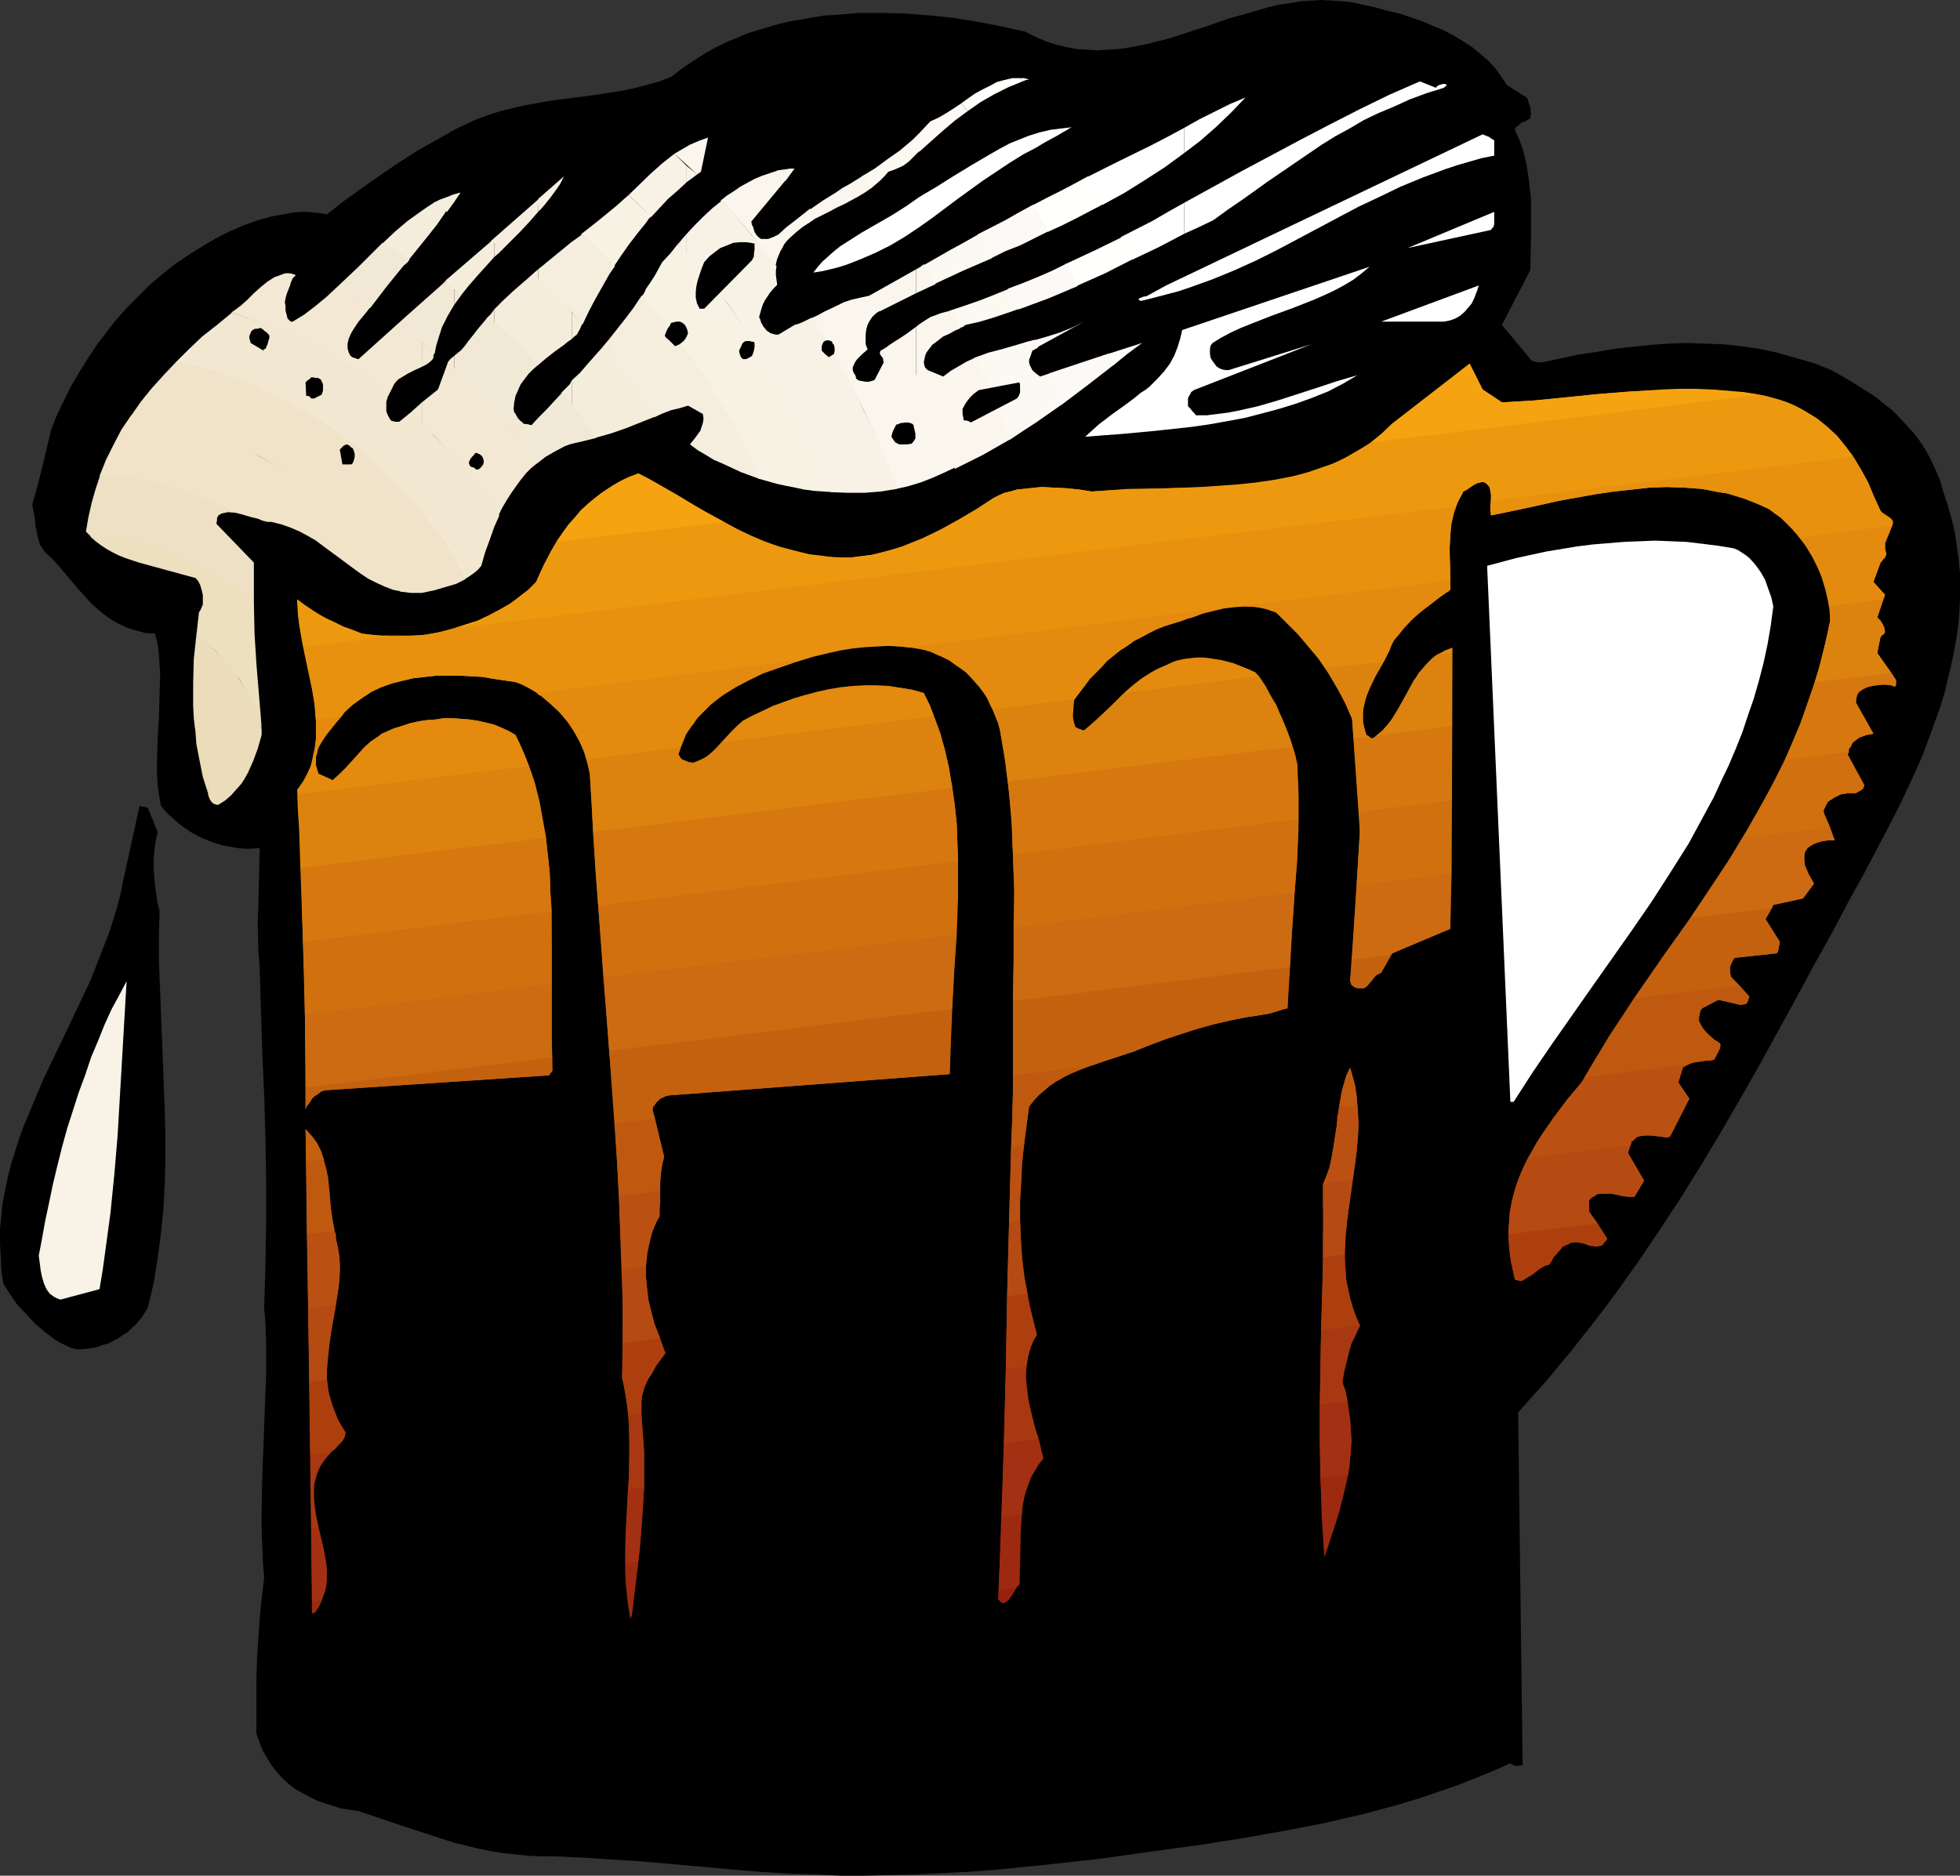 <?xml version="1.0" encoding="UTF-8" standalone="no"?>
<svg
   version="1.0"
   width="129.724mm"
   height="124.15mm"
   id="svg184"
   sodipodi:docname="Beer Mug 22.wmf"
   xmlns:inkscape="http://www.inkscape.org/namespaces/inkscape"
   xmlns:sodipodi="http://sodipodi.sourceforge.net/DTD/sodipodi-0.dtd"
   xmlns="http://www.w3.org/2000/svg"
   xmlns:svg="http://www.w3.org/2000/svg">
  <rect width="100%" height="100%" fill="#333333" stroke="none"/>
  <sodipodi:namedview
     id="namedview184"
     pagecolor="#ffffff"
     bordercolor="#000000"
     borderopacity="0.25"
     inkscape:showpageshadow="2"
     inkscape:pageopacity="0.0"
     inkscape:pagecheckerboard="0"
     inkscape:deskcolor="#d1d1d1"
     inkscape:document-units="mm" />
  <defs
     id="defs1">
    <pattern
       id="WMFhbasepattern"
       patternUnits="userSpaceOnUse"
       width="6"
       height="6"
       x="0"
       y="0" />
  </defs>
  <path
     style="fill:#000000;fill-opacity:1;fill-rule:evenodd;stroke:none"
     d="m 197.475,468.743 6.302,0.162 6.464,0.323 h 6.302 l 6.464,-0.162 6.464,-0.162 6.464,-0.323 6.464,-0.323 6.464,-0.485 12.928,-1.293 13.09,-1.454 12.766,-1.777 12.928,-1.777 10.181,-1.616 10.181,-1.777 10.019,-1.939 4.848,-1.131 5.01,-1.131 4.848,-1.293 4.686,-1.293 4.848,-1.454 4.686,-1.616 4.686,-1.616 4.525,-1.777 4.363,-1.777 4.363,-1.939 0.162,0.162 0.323,0.162 0.646,0.323 h 0.808 l 1.131,-0.162 -1.131,-88.223 3.394,-3.878 3.394,-3.716 6.302,-7.594 6.141,-7.756 5.818,-7.756 5.494,-7.756 5.333,-7.917 5.171,-7.917 5.01,-8.079 4.848,-8.079 4.686,-8.079 4.686,-8.241 4.525,-8.241 4.525,-8.241 4.525,-8.402 4.686,-8.402 4.525,-8.564 3.07,-5.494 3.07,-5.817 3.07,-5.817 3.07,-5.978 2.909,-6.14 2.747,-6.14 2.424,-6.463 2.262,-6.302 0.97,-3.232 0.808,-3.393 0.808,-3.232 0.646,-3.232 0.646,-3.393 0.485,-3.393 0.323,-3.232 0.162,-3.393 v -3.393 -3.393 l -0.323,-3.393 -0.485,-3.393 -0.485,-3.393 -0.808,-3.393 -0.97,-3.393 -1.131,-3.393 -0.808,-2.908 -1.131,-2.585 -1.131,-2.424 -1.293,-2.424 -1.454,-2.262 -1.616,-2.101 -1.778,-1.939 -1.778,-1.939 -1.778,-1.777 -2.101,-1.616 -1.939,-1.616 -2.262,-1.454 -4.363,-2.747 -4.525,-2.585 -4.525,-1.777 -4.525,-1.293 -4.525,-1.293 -4.525,-0.969 -4.525,-0.646 -4.525,-0.485 -4.525,-0.162 -4.525,-0.162 -4.525,0.162 -4.525,0.323 -4.525,0.485 -4.525,0.485 -4.525,0.808 -4.525,0.646 -8.888,1.939 h -0.97 l -0.97,-0.162 -0.646,-0.162 -0.323,-0.323 -0.162,-0.162 -7.11,-8.564 7.11,-13.734 0.162,-8.887 v -4.363 -4.524 l -0.485,-4.363 -0.323,-2.262 -0.323,-2.101 -0.485,-2.101 -0.646,-2.262 -0.808,-2.101 -0.97,-2.101 0.162,-0.485 0.323,-0.323 0.485,-0.323 0.485,-0.485 0.485,-0.323 0.646,-0.162 1.293,-0.808 0.162,-1.293 -0.162,-1.454 -0.485,-1.293 -0.162,-0.646 -0.323,-0.485 -4.848,-3.07 -1.454,-2.101 -1.454,-2.101 -1.778,-1.939 -1.939,-1.616 -2.101,-1.777 -2.262,-1.454 -2.424,-1.454 -2.424,-1.293 -2.747,-1.131 -2.586,-1.131 -2.909,-0.969 -2.747,-0.969 -2.909,-0.646 -2.909,-0.808 -5.818,-1.293 -2.586,-0.323 -2.747,-0.162 L 330.472,0 l -2.586,0.162 -2.747,0.162 -2.424,0.485 -2.747,0.323 -2.586,0.646 -5.01,1.454 -5.171,1.454 -5.01,1.777 -5.01,1.616 -5.01,1.616 -5.171,1.293 -2.424,0.485 -2.586,0.485 -2.424,0.323 -2.586,0.162 -2.586,0.162 -2.424,-0.162 -2.586,-0.162 -2.586,-0.485 -2.586,-0.646 -2.586,-0.808 -2.586,-1.131 -2.586,-1.293 -5.818,-1.293 -5.818,-1.131 -5.979,-0.969 -5.979,-0.646 -5.979,-0.485 -5.979,-0.162 h -5.979 l -5.818,0.485 -2.909,0.162 -2.909,0.485 -2.747,0.485 -2.909,0.485 -2.747,0.646 -2.747,0.808 -2.747,0.808 -2.586,0.808 -2.586,1.131 -2.424,0.969 -2.586,1.293 -2.424,1.293 -2.262,1.454 -2.262,1.454 -2.262,1.616 -2.101,1.616 -2.909,1.131 -2.909,0.808 -3.07,0.808 -2.909,0.646 -6.141,0.969 -6.141,0.808 -6.141,0.808 -6.302,1.131 -2.909,0.646 -3.232,0.808 -3.07,0.969 -3.07,1.131 -5.171,2.424 -4.848,2.747 -4.848,2.747 -4.525,2.908 -4.525,3.07 -4.363,3.07 -4.525,3.232 -4.525,3.555 -1.616,-0.323 -1.616,-0.162 -1.778,-0.162 h -1.778 l -1.616,0.162 -1.778,0.323 -3.555,0.646 -3.555,0.969 -3.555,1.293 -3.394,1.454 -3.232,1.616 -3.555,2.101 -3.394,2.101 -3.394,2.262 -3.232,2.585 -3.07,2.585 -2.909,2.908 -2.909,2.908 -2.747,3.07 -2.424,3.07 -2.424,3.232 -2.262,3.393 -2.101,3.393 -2.101,3.555 -1.778,3.555 -1.778,3.716 -1.454,3.716 -1.131,4.847 -1.131,4.686 -1.131,4.524 -1.293,4.524 0.646,3.555 0.162,1.777 0.323,1.616 0.323,1.616 0.485,1.454 0.808,1.293 0.485,0.646 0.485,0.485 1.454,1.293 1.293,1.454 2.586,3.07 2.747,3.232 2.909,3.232 1.616,1.454 1.778,1.454 1.616,1.131 1.939,1.131 2.101,0.969 2.101,0.646 2.424,0.646 2.424,0.162 0.646,2.585 0.323,2.585 0.162,2.585 0.162,2.747 -0.162,5.332 -0.162,5.494 -0.323,5.332 -0.162,5.494 v 2.747 l 0.162,2.747 0.323,2.585 0.485,2.747 0.97,1.293 1.131,1.131 1.293,1.131 1.293,1.131 1.293,0.969 1.454,0.969 1.454,0.808 1.616,0.808 1.616,0.646 1.778,0.646 1.616,0.485 1.778,0.323 1.778,0.323 1.778,0.162 h 1.939 l 1.939,-0.162 -0.162,7.271 -0.162,7.271 -0.162,3.555 0.162,7.594 0.323,4.039 0.323,10.826 0.323,10.664 0.485,10.503 0.162,5.332 0.162,5.332 0.162,10.503 v 10.503 l -0.162,10.664 -0.323,10.826 0.323,4.201 0.162,4.363 v 8.402 l -0.323,8.402 -0.323,8.564 -0.323,8.402 -0.162,8.564 v 4.201 l 0.162,4.201 0.162,4.201 0.323,4.201 -0.646,5.171 -0.485,5.009 -0.323,5.009 -0.323,4.847 -0.162,5.009 v 4.686 4.686 4.524 l 0.808,2.262 0.808,2.101 1.131,1.939 1.131,1.777 1.293,1.616 1.454,1.616 1.454,1.293 1.616,1.293 1.778,0.969 1.778,0.969 1.939,0.969 1.939,0.646 2.101,0.646 1.939,0.646 2.262,0.323 2.101,0.323 11.958,4.04 5.979,1.939 5.979,1.939 5.979,1.454 3.07,0.646 3.07,0.485 3.07,0.323 3.07,0.323 3.07,0.162 h 3.07 l 7.757,0.323 7.434,0.485 7.434,0.485 7.272,0.646 7.272,0.646 7.272,0.646 7.434,0.646 z"
     id="path1" />
  <path
     style="fill:#faab0f;fill-opacity:1;fill-rule:evenodd;stroke:none"
     d="m 440.198,98.725 -4.04,-0.646 -4.04,-0.323 -4.04,-0.323 -4.04,-0.162 h -4.04 l -4.04,0.162 -8.08,0.485 -8.08,0.646 -7.918,0.808 -8.08,0.808 -8.08,0.485 -4.848,-3.232 -3.232,-6.463 -19.392,15.027 -2.586,2.424 -2.747,2.262 z"
     id="path2" />
  <path
     style="fill:#faab0f;fill-opacity:1;fill-rule:evenodd;stroke:none"
     d="m 181.153,130.556 -5.656,-3.07 -2.747,-1.616 -2.586,-1.616 -5.333,-3.07 -2.586,-1.454 -2.586,-1.293 -3.394,1.454 -3.07,1.616 -2.909,1.939 -2.586,2.101 -2.424,2.262 -2.262,2.585 -1.939,2.424 -1.778,2.747 z"
     id="path3" />
  <path
     style="fill:#f5a310;fill-opacity:1;fill-rule:evenodd;stroke:none"
     d="m 364.246,126.517 0.97,-1.939 0.485,-0.808 0.323,-0.808 0.97,-0.485 0.646,-0.485 0.485,-0.323 0.485,-0.323 0.97,-0.485 0.646,-0.162 0.646,-0.162 0.808,0.323 0.485,0.323 0.485,0.646 0.162,0.485 0.323,0.808 v 0.646 1.454 l 90.496,-10.987 -1.939,-2.585 -2.101,-2.585 -2.424,-2.262 -2.586,-2.101 -2.909,-1.777 -1.454,-0.808 -1.616,-0.808 -1.616,-0.646 -1.778,-0.646 -1.778,-0.485 -1.778,-0.485 -4.202,-0.646 -4.202,-0.485 -4.04,-0.323 -4.202,-0.162 h -4.04 l -4.202,0.162 -8.242,0.323 -8.242,0.646 -16.322,1.616 -8.242,0.485 -4.848,-3.232 -3.232,-6.463 -19.392,15.027 -1.778,1.777 -1.778,1.616 -1.939,1.454 -1.939,1.293 -2.101,1.293 -2.101,1.131 -2.101,0.969 -2.262,0.969 -2.262,0.808 -2.262,0.808 -2.262,0.646 -2.424,0.485 -4.848,0.969 -4.848,0.808 -5.01,0.485 -5.171,0.323 -10.181,0.323 -10.019,0.323 -5.01,0.162 -4.848,0.323 -3.07,-0.485 -3.07,-0.323 -3.232,-0.162 -3.232,-0.162 -3.07,0.323 -3.07,0.323 -1.616,0.485 -1.454,0.323 -1.454,0.646 -1.293,0.646 -4.202,2.747 -4.363,2.585 -4.686,2.585 -4.686,2.262 -2.424,0.969 -2.424,0.969 -2.586,0.808 -2.424,0.646 -2.586,0.646 -2.586,0.323 -2.424,0.323 h -2.586 l -4.04,-0.162 -3.717,-0.485 -3.555,-0.808 -3.555,-0.969 -3.394,-1.131 -3.394,-1.293 -3.07,-1.454 -3.232,-1.616 -5.979,-3.393 -5.818,-3.393 -5.656,-3.232 -2.747,-1.616 -2.747,-1.454 -2.586,0.969 -2.262,1.131 -2.101,1.293 -1.939,1.293 -1.939,1.454 -1.778,1.454 -1.778,1.616 -1.454,1.777 -1.616,1.777 -2.747,3.878 -1.131,1.939 -2.262,4.201 -1.939,4.363 -1.939,1.939 -2.262,1.777 -2.424,1.777 -2.586,1.454 -2.747,1.454 -2.747,1.293 -3.07,0.969 -3.07,0.969 z"
     id="path4" />
  <path
     style="fill:#f5a310;fill-opacity:1;fill-rule:evenodd;stroke:none"
     d="m 98.899,158.995 h -4.202 l -2.101,-0.162 -2.101,-0.323 -2.424,-0.969 -2.262,-0.808 -1.939,-0.969 -2.101,-0.969 -1.778,-0.969 -1.778,-1.131 -1.939,-1.293 -1.939,-1.454 0.162,2.908 0.323,2.908 0.646,3.07 0.485,3.07 z"
     id="path5" />
  <path
     style="fill:#ed990f;fill-opacity:1;fill-rule:evenodd;stroke:none"
     d="m 227.048,161.903 -3.394,-0.323 h -3.394 l -3.394,0.162 -3.555,0.323 -3.394,0.485 -3.394,0.808 -3.394,0.808 -3.394,0.969 -65.61,8.079 -2.424,-1.454 -1.293,-0.646 -1.454,-0.485 -5.494,-0.808 -2.747,-0.485 -2.909,-0.162 -2.909,-0.162 h -2.909 -2.747 l -2.909,0.323 -2.909,0.323 -2.747,0.646 -2.586,0.646 -2.747,0.969 -2.424,1.131 -2.424,1.616 -2.262,1.616 -2.101,1.939 -0.323,0.485 -0.323,0.485 -6.464,0.969 -0.323,-3.878 -0.646,-3.878 -1.616,-7.594 -0.808,-3.878 -0.646,-3.716 -0.485,-3.716 v -1.777 l -0.162,-1.777 1.939,1.454 1.939,1.293 1.778,1.131 1.778,0.969 2.101,0.969 1.939,0.969 2.262,0.808 2.424,0.969 3.07,0.323 3.232,0.323 h 3.07 3.07 l 3.07,-0.323 2.909,-0.485 3.07,-0.646 2.747,-0.646 2.909,-0.969 2.747,-1.131 2.586,-1.293 2.424,-1.293 2.424,-1.454 2.262,-1.777 2.101,-1.616 1.939,-1.939 1.131,-2.585 1.293,-2.424 1.131,-2.424 1.616,-2.585 41.854,-5.009 3.232,1.777 3.394,1.616 3.394,1.454 3.555,1.293 3.717,0.969 3.878,0.969 4.04,0.485 2.101,0.323 h 2.101 2.586 l 2.424,-0.323 2.586,-0.323 2.586,-0.646 2.424,-0.646 2.586,-0.808 2.424,-0.969 2.424,-0.969 4.686,-2.262 4.686,-2.585 4.363,-2.585 4.202,-2.747 1.293,-0.646 1.454,-0.646 1.454,-0.323 1.616,-0.485 3.07,-0.323 3.07,-0.323 3.232,0.162 3.232,0.162 3.07,0.323 3.07,0.485 4.525,-0.323 4.363,-0.323 9.211,-0.162 4.686,-0.162 4.525,-0.162 4.686,-0.323 4.525,-0.323 4.525,-0.485 4.525,-0.646 4.363,-0.808 4.202,-1.131 4.202,-1.454 1.939,-0.646 2.101,-0.969 1.778,-0.969 1.939,-1.131 1.939,-1.131 1.778,-1.131 97.283,-11.957 0.808,0.162 0.646,0.162 2.747,0.808 2.747,0.808 2.424,1.131 2.262,1.293 2.262,1.454 1.939,1.454 1.939,1.777 1.778,1.939 1.778,1.939 1.454,2.101 1.454,2.101 1.454,2.262 1.131,2.424 1.131,2.262 2.262,5.009 0.485,0.485 0.485,0.323 0.485,0.323 0.485,0.323 0.485,0.323 0.323,0.323 0.323,0.485 v 0.646 l -0.162,0.485 -23.109,2.908 -1.778,-2.101 -1.778,-1.777 -1.939,-1.777 -2.262,-1.454 -2.101,-0.969 -1.939,-0.808 -2.101,-0.808 -2.101,-0.646 -2.101,-0.646 -2.101,-0.323 -4.202,-0.808 -4.363,-0.323 -4.525,-0.162 -4.363,0.162 -4.363,0.485 -4.525,0.485 -4.363,0.646 -9.05,1.616 -8.726,1.939 -8.565,1.777 -0.162,-1.131 v -1.131 l 0.162,-2.585 -0.162,-1.131 -0.162,-0.969 -0.323,-0.485 -0.485,-0.485 -0.323,-0.323 -0.646,-0.162 -0.646,0.162 -0.646,0.162 -0.97,0.485 -0.485,0.323 -0.485,0.323 -0.646,0.485 -0.97,0.485 -0.646,1.131 -0.646,1.293 -0.485,1.454 -0.485,1.293 -0.646,2.747 -0.323,2.908 -0.162,2.908 v 2.747 l 0.162,5.655 -52.843,6.463 -1.939,0.162 -1.778,0.323 z"
     id="path6" />
  <path
     style="fill:#e8910f;fill-opacity:1;fill-rule:evenodd;stroke:none"
     d="m 361.66,162.711 v 0.808 l 1.616,-0.162 v -1.293 l -0.808,0.323 z"
     id="path7" />
  <path
     style="fill:#e8910f;fill-opacity:1;fill-rule:evenodd;stroke:none"
     d="m 361.66,127.002 v 21.329 l 0.646,-0.323 0.485,-0.485 v -2.424 -1.293 -1.293 l -0.162,-5.332 0.162,-2.747 0.162,-2.747 0.485,-2.585 0.808,-2.585 v 0 z"
     id="path8" />
  <path
     style="fill:#e8910f;fill-opacity:1;fill-rule:evenodd;stroke:none"
     d="m 373.134,125.224 -0.162,1.939 v 1.777 l 8.565,-1.777 8.726,-1.939 9.05,-1.616 4.363,-0.646 4.525,-0.485 4.363,-0.485 4.363,-0.162 4.525,0.162 4.363,0.323 4.202,0.808 2.101,0.323 2.101,0.646 2.101,0.646 2.101,0.808 1.939,0.808 2.101,0.969 1.454,1.131 1.616,1.131 2.586,2.585 1.293,1.454 1.131,1.454 1.131,1.454 0.97,1.616 0.97,1.616 0.808,1.616 0.808,1.616 0.646,1.777 0.485,1.777 0.485,1.616 0.808,3.555 13.413,-1.777 0.485,-1.131 -2.909,-3.232 1.778,-4.847 0.323,-0.323 0.323,-0.485 0.485,-0.485 0.323,-0.808 -0.162,-0.646 -0.162,-0.646 v -0.646 -0.808 l 1.939,-4.847 v -0.646 l -0.323,-0.485 -0.323,-0.323 -0.485,-0.323 -0.485,-0.323 -0.485,-0.323 -0.485,-0.323 -0.485,-0.485 -1.616,-3.555 -1.454,-3.555 -1.778,-3.232 -1.939,-3.232 z"
     id="path9" />
  <path
     style="fill:#e8910f;fill-opacity:1;fill-rule:evenodd;stroke:none"
     d="m 361.66,148.33 v -21.329 l -63.347,7.594 v 19.874 l 2.586,-0.969 2.586,-0.646 2.747,-0.646 2.747,-0.323 2.586,-0.162 2.747,0.162 1.293,0.162 1.293,0.323 1.131,0.323 1.131,0.485 3.394,3.07 3.232,3.393 2.909,3.555 1.454,1.939 1.454,1.939 14.544,-1.454 1.454,-2.908 0.485,-1.454 0.646,-1.131 1.454,-1.777 1.454,-1.777 1.616,-1.616 1.616,-1.454 1.616,-1.293 1.778,-1.454 z"
     id="path10" />
  <path
     style="fill:#e8910f;fill-opacity:1;fill-rule:evenodd;stroke:none"
     d="m 361.66,163.519 v -0.808 l -0.646,0.323 -0.485,0.323 -0.97,0.323 z"
     id="path11" />
  <path
     style="fill:#e8910f;fill-opacity:1;fill-rule:evenodd;stroke:none"
     d="m 298.313,164.65 v 6.786 l 16.645,-2.262 -0.485,-0.485 -0.485,-0.485 -1.778,-0.808 -1.778,-0.646 -1.939,-0.646 -1.939,-0.485 -2.101,-0.485 -1.939,-0.323 -2.262,-0.162 z"
     id="path12" />
  <path
     style="fill:#e8910f;fill-opacity:1;fill-rule:evenodd;stroke:none"
     d="m 298.313,154.47 v -19.874 l -90.981,11.149 v 17.612 l 2.909,-0.646 3.07,-0.485 3.07,-0.323 2.909,-0.162 2.909,-0.162 3.07,0.162 2.909,0.323 2.909,0.485 1.454,0.323 1.454,0.646 2.747,1.131 2.586,1.616 2.262,1.777 2.101,1.939 1.939,2.262 1.454,2.585 1.454,2.585 20.2,-2.424 2.586,-3.393 1.293,-1.777 1.454,-1.454 1.454,-1.454 1.454,-1.616 1.616,-1.293 1.616,-1.293 1.778,-1.131 1.778,-1.293 1.939,-0.969 1.778,-0.969 1.939,-0.969 2.101,-0.808 2.101,-0.646 2.101,-0.646 1.293,-0.485 z"
     id="path13" />
  <path
     style="fill:#e8910f;fill-opacity:1;fill-rule:evenodd;stroke:none"
     d="m 298.313,171.436 v -6.786 l -2.101,0.323 -1.939,0.323 -1.778,0.808 -1.939,0.808 -1.293,0.646 -1.293,0.646 -2.262,1.454 -2.262,1.777 -2.262,1.939 z"
     id="path14" />
  <path
     style="fill:#e8910f;fill-opacity:1;fill-rule:evenodd;stroke:none"
     d="m 207.333,172.567 v 9.856 l 26.341,-3.232 -1.131,-2.908 -1.454,-2.908 -2.909,-0.808 -2.909,-0.485 -2.909,-0.323 -3.07,-0.162 h -3.07 l -2.909,0.162 -3.07,0.323 z"
     id="path15" />
  <path
     style="fill:#e8910f;fill-opacity:1;fill-rule:evenodd;stroke:none"
     d="m 207.333,163.357 v -17.612 l -94.051,11.472 -3.555,0.969 -3.555,0.646 -3.555,0.162 h -3.717 l -22.947,2.908 0.97,4.686 0.97,4.686 0.808,4.686 0.162,2.262 0.162,2.262 v 2.262 2.262 l -0.323,2.262 -0.485,2.262 -0.485,2.101 -0.97,2.101 -0.97,1.939 -1.454,1.939 0.323,0.646 v 0.485 l 57.691,-7.11 -1.616,-3.878 -0.808,-1.939 -0.97,-1.939 -1.616,-0.969 -1.778,-0.808 -1.939,-0.808 -1.939,-0.485 -2.101,-0.485 -2.101,-0.323 -2.101,-0.162 -2.101,-0.162 h -2.262 l -2.101,0.323 -2.262,0.162 -2.101,0.323 -2.101,0.485 -1.939,0.646 -2.101,0.646 -1.778,0.808 -1.131,0.485 -0.808,0.646 -1.939,1.293 -1.616,1.454 -1.454,1.616 -3.07,3.393 -1.616,1.616 -1.778,1.616 -3.555,-1.616 -0.485,-1.131 -0.162,-1.131 v -1.131 -1.131 l 0.323,-1.131 0.323,-0.969 0.485,-0.969 0.646,-0.969 1.293,-1.777 1.454,-1.777 1.293,-1.616 1.293,-1.616 2.101,-1.939 2.262,-1.616 2.424,-1.616 2.424,-1.131 2.747,-0.969 2.586,-0.646 2.747,-0.646 2.909,-0.323 2.909,-0.323 h 2.747 2.909 l 2.909,0.162 2.909,0.162 2.747,0.485 5.494,0.808 1.616,0.646 1.616,0.808 1.454,0.808 1.454,0.969 1.454,0.969 1.293,1.131 1.131,1.131 1.293,1.293 0.97,1.293 1.131,1.293 0.97,1.454 0.808,1.454 0.808,1.454 0.646,1.454 0.646,1.616 0.485,1.616 23.594,-3.07 0.646,-1.616 0.646,-1.616 0.97,-1.454 0.97,-1.293 0.97,-1.454 1.293,-1.293 1.293,-1.293 1.293,-1.293 2.909,-2.101 3.07,-1.939 3.232,-1.616 3.07,-1.454 4.202,-1.454 4.202,-1.454 4.202,-1.293 z"
     id="path16" />
  <path
     style="fill:#e8910f;fill-opacity:1;fill-rule:evenodd;stroke:none"
     d="m 207.333,182.424 v -9.856 l -2.909,0.646 -2.909,0.646 -2.747,0.808 -2.747,0.969 -2.747,1.131 -2.586,1.131 -2.424,1.131 -2.424,1.293 -1.454,1.293 -1.293,1.293 -2.586,2.747 z"
     id="path17" />
  <path
     style="fill:#e38a0f;fill-opacity:1;fill-rule:evenodd;stroke:none"
     d="m 353.58,170.305 v 12.765 l 9.696,-1.454 v -19.551 l -1.778,0.646 -1.454,0.808 -1.293,0.808 -1.131,1.131 -1.131,1.131 -0.97,1.131 z"
     id="path18" />
  <path
     style="fill:#e38a0f;fill-opacity:1;fill-rule:evenodd;stroke:none"
     d="m 353.58,146.391 v 8.241 l 2.262,-1.939 2.424,-1.777 2.262,-1.777 2.262,-1.616 v -2.424 z"
     id="path19" />
  <path
     style="fill:#e38a0f;fill-opacity:1;fill-rule:evenodd;stroke:none"
     d="m 450.217,134.434 1.616,2.262 1.454,2.424 1.293,2.585 1.131,2.747 0.808,2.585 0.646,2.747 0.485,2.747 0.162,2.747 -0.808,3.878 -0.97,3.878 -0.97,3.878 -1.131,3.716 19.23,-2.262 -3.555,-5.009 0.808,-4.039 v 0 l 0.162,-0.162 0.323,-0.323 0.485,-0.323 v -0.162 l 0.162,-0.323 -0.162,-0.485 v -0.485 l -0.485,-0.969 -0.485,-0.808 -0.485,-0.485 -0.323,-0.323 1.939,-5.655 -2.909,-3.232 1.778,-4.847 0.323,-0.323 0.323,-0.485 0.485,-0.485 0.323,-0.808 -0.162,-0.646 -0.162,-0.646 v -0.646 -0.808 l 1.778,-4.363 z"
     id="path20" />
  <path
     style="fill:#e38a0f;fill-opacity:1;fill-rule:evenodd;stroke:none"
     d="m 353.58,154.632 v -8.241 l -36.845,4.363 v 1.616 l 1.293,0.485 1.131,0.323 2.747,2.747 2.747,2.747 2.586,3.07 2.586,3.07 2.424,3.555 2.101,3.555 2.101,3.878 1.778,4.039 0.323,4.847 4.04,-0.323 -0.323,-0.323 -0.485,-0.162 -0.485,-1.616 -0.323,-1.454 -0.162,-1.616 0.162,-1.454 0.323,-1.616 0.323,-1.616 0.646,-1.454 0.646,-1.454 1.454,-3.07 1.616,-2.908 1.454,-2.747 0.646,-1.454 0.646,-1.293 1.131,-1.293 1.131,-1.454 z"
     id="path21" />
  <path
     style="fill:#e38a0f;fill-opacity:1;fill-rule:evenodd;stroke:none"
     d="M 353.58,183.07 V 170.305 l -4.04,7.594 -1.131,1.777 -1.293,1.616 -1.293,1.454 -1.616,1.293 z"
     id="path22" />
  <path
     style="fill:#e38a0f;fill-opacity:1;fill-rule:evenodd;stroke:none"
     d="m 316.736,172.567 v 15.027 l 6.464,-0.808 -1.293,-4.039 -1.454,-3.555 -1.778,-3.393 -0.808,-1.616 z"
     id="path23" />
  <path
     style="fill:#e38a0f;fill-opacity:1;fill-rule:evenodd;stroke:none"
     d="m 316.736,152.37 v -1.616 l -6.787,0.808 1.778,0.162 h 1.778 l 1.616,0.323 z"
     id="path24" />
  <path
     style="fill:#e38a0f;fill-opacity:1;fill-rule:evenodd;stroke:none"
     d="m 316.736,187.594 v -15.027 l -1.293,-2.101 -1.454,-2.262 -2.586,-1.131 -2.747,-1.131 -3.07,-0.808 -3.07,-0.485 -1.454,-0.162 h -1.616 l -1.616,0.162 -1.454,0.162 -1.454,0.323 -1.616,0.485 -1.293,0.646 -1.454,0.646 -1.454,0.646 -1.293,0.808 -2.586,1.616 -2.424,1.939 -2.262,2.101 -2.262,2.262 -4.686,4.363 -2.424,2.101 -0.646,-0.162 -0.323,-0.162 -0.485,-0.162 -0.646,-0.323 -0.323,-0.808 -0.162,-0.646 -0.323,-0.969 v -0.808 l 0.162,-1.939 0.323,-1.777 2.586,-3.393 1.293,-1.777 1.454,-1.454 1.454,-1.454 1.454,-1.616 1.616,-1.293 1.616,-1.293 1.778,-1.131 1.778,-1.293 1.939,-0.969 1.778,-0.969 1.939,-0.969 2.101,-0.808 2.101,-0.646 2.101,-0.646 2.586,-1.131 2.586,-0.808 2.586,-0.808 2.747,-0.485 -73.528,9.21 v 1.777 l 1.778,0.808 1.454,0.646 1.616,0.808 1.293,0.969 1.454,0.969 1.293,0.969 1.131,1.131 1.131,1.293 1.131,1.293 0.97,1.293 0.97,1.454 0.646,1.454 0.808,1.616 0.646,1.616 0.646,1.616 0.485,1.777 1.131,6.302 0.808,6.463 z"
     id="path25" />
  <path
     style="fill:#e38a0f;fill-opacity:1;fill-rule:evenodd;stroke:none"
     d="m 232.704,177.415 v 20.359 l 5.494,-0.646 -0.808,-5.171 -1.131,-4.847 -0.808,-2.424 -0.808,-2.424 -0.97,-2.424 z"
     id="path26" />
  <path
     style="fill:#e38a0f;fill-opacity:1;fill-rule:evenodd;stroke:none"
     d="m 232.704,163.034 v -1.777 l -5.656,0.646 2.101,0.162 1.939,0.485 0.97,0.323 z"
     id="path27" />
  <path
     style="fill:#e38a0f;fill-opacity:1;fill-rule:evenodd;stroke:none"
     d="m 232.704,197.774 v -20.359 l -0.646,-1.939 -0.97,-2.101 -2.909,-0.808 -2.909,-0.485 -2.909,-0.485 -3.07,-0.162 h -2.909 l -3.07,0.162 -3.07,0.323 -2.909,0.485 -2.909,0.646 -2.909,0.808 -2.747,0.808 -2.747,0.969 -2.747,0.969 -2.586,1.293 -2.424,1.131 -2.424,1.293 -1.616,1.454 -1.616,1.616 -1.454,1.616 -1.454,1.616 -1.454,1.454 -1.616,1.293 -0.808,0.485 -0.808,0.323 -0.808,0.323 -0.808,0.323 -1.131,-0.162 -1.131,-0.485 -0.485,-0.162 -0.485,-0.485 -0.162,-0.323 -0.323,-0.485 0.485,-1.777 0.646,-1.777 0.808,-1.616 0.97,-1.616 1.131,-1.454 1.293,-1.454 1.293,-1.293 1.293,-1.293 1.616,-1.293 1.454,-1.131 3.394,-2.101 3.394,-1.777 3.232,-1.616 2.262,-0.969 2.262,-0.808 4.525,-1.616 -64.317,8.079 v 0.969 l 2.262,1.939 2.262,2.101 1.939,2.262 1.616,2.424 1.454,2.585 1.131,2.585 0.808,2.747 0.646,2.747 0.485,7.271 0.323,7.271 z"
     id="path28" />
  <path
     style="fill:#e38a0f;fill-opacity:1;fill-rule:evenodd;stroke:none"
     d="m 135.421,203.429 v 6.302 l 1.131,-0.162 -0.646,-3.07 z"
     id="path29" />
  <path
     style="fill:#e38a0f;fill-opacity:1;fill-rule:evenodd;stroke:none"
     d="m 135.421,174.183 v -0.969 h -1.293 l 0.646,0.646 z"
     id="path30" />
  <path
     style="fill:#e38a0f;fill-opacity:1;fill-rule:evenodd;stroke:none"
     d="m 135.421,209.731 v -6.302 l -0.485,-2.585 -0.646,-2.424 -0.646,-2.424 -0.646,-2.424 -0.97,-2.585 -0.808,-2.262 -1.131,-2.424 -1.131,-2.424 -1.616,-0.969 -1.778,-0.808 -1.939,-0.808 -1.939,-0.485 -2.101,-0.485 -2.101,-0.323 -2.101,-0.162 -2.101,-0.162 h -2.262 l -2.101,0.323 -2.262,0.162 -2.101,0.323 -2.101,0.485 -1.939,0.646 -2.101,0.646 -1.778,0.808 -1.131,0.485 -0.808,0.646 -1.939,1.293 -1.616,1.454 -1.454,1.616 -3.07,3.393 -1.616,1.616 -1.778,1.616 -3.555,-1.616 -0.323,-1.131 -0.323,-0.969 v -1.131 -0.969 l 0.323,-0.969 0.162,-0.969 0.485,-0.969 0.485,-0.808 1.131,-1.777 1.293,-1.616 1.293,-1.616 1.293,-1.454 -6.464,0.969 0.162,2.262 -0.162,2.262 -0.162,2.262 -0.323,2.262 -0.646,2.101 -0.97,2.262 -1.131,1.939 -1.454,2.101 0.162,4.847 0.323,4.847 0.323,9.856 z"
     id="path31" />
  <path
     style="fill:#db820f;fill-opacity:1;fill-rule:evenodd;stroke:none"
     d="m 233.673,179.192 1.616,4.363 1.131,4.363 0.97,4.524 0.808,4.363 0.646,4.686 0.485,4.686 0.162,4.524 0.162,4.686 -90.011,11.149 -0.646,-8.241 -0.485,-8.079 -0.97,-16.643 -0.162,-0.808 -0.162,-0.969 -0.485,-1.777 23.594,-3.07 -0.323,0.969 -0.323,0.808 0.323,0.485 0.162,0.323 0.485,0.485 0.485,0.162 1.131,0.485 1.131,0.162 0.97,-0.323 0.97,-0.485 0.97,-0.485 0.808,-0.485 1.778,-1.616 1.616,-1.777 z"
     id="path32" />
  <path
     style="fill:#db820f;fill-opacity:1;fill-rule:evenodd;stroke:none"
     d="m 248.541,177.415 0.808,2.585 0.485,1.131 0.323,1.616 0.646,3.878 0.646,3.878 0.485,3.878 0.485,3.878 0.646,7.756 0.323,7.756 71.427,-8.887 v -6.786 l -0.162,-3.555 -0.162,-3.393 -0.808,-3.393 -0.97,-3.07 -1.131,-2.908 -1.131,-2.585 -1.131,-2.747 -1.454,-2.424 -1.293,-2.424 -1.616,-2.424 -33.774,4.201 -2.262,2.262 -2.586,2.585 -2.424,2.262 -2.747,2.262 -0.646,-0.162 -0.323,-0.162 -0.485,-0.162 -0.646,-0.323 -0.323,-0.808 -0.162,-0.646 -0.162,-0.969 v -0.808 l 0.162,-1.939 v -0.969 l 0.162,-0.808 z"
     id="path33" />
  <path
     style="fill:#db820f;fill-opacity:1;fill-rule:evenodd;stroke:none"
     d="m 331.603,167.074 1.778,3.07 1.778,3.07 1.616,3.232 1.454,3.393 1.778,23.267 23.109,-2.908 0.162,-36.84 -3.717,0.323 -1.293,0.969 -1.131,1.131 -1.131,1.293 -1.131,1.293 -1.616,2.908 -1.778,2.908 -1.616,2.908 -1.778,2.908 -0.97,1.293 -1.131,1.293 -1.131,1.131 -1.454,0.969 h -0.323 l -0.485,-0.162 -0.323,-0.323 -0.485,-0.323 -0.323,-1.131 -0.323,-1.293 -0.162,-1.131 v -1.131 -1.293 l 0.162,-1.131 0.646,-2.424 0.808,-2.262 1.131,-2.262 2.424,-4.201 z"
     id="path34" />
  <path
     style="fill:#db820f;fill-opacity:1;fill-rule:evenodd;stroke:none"
     d="m 457.651,151.723 0.162,1.777 v 1.777 l -0.97,4.524 -0.97,4.686 -1.293,4.363 -1.293,4.363 -1.616,4.363 -1.616,4.201 -1.778,4.201 -1.778,4.04 15.998,-1.939 v 0.162 -0.485 -0.323 l 0.323,-0.485 0.162,-0.162 0.323,-0.808 0.485,-0.485 0.646,-0.485 0.646,-0.485 1.778,-0.646 1.778,-0.323 -4.363,-7.756 v -0.646 l 0.162,-0.808 0.162,-0.646 0.485,-0.646 0.97,-0.646 0.97,-0.485 1.293,-0.323 1.131,-0.162 1.293,-0.162 h 1.131 l 1.131,0.162 0.97,0.323 0.162,-0.162 0.162,-0.323 v -0.485 -0.646 l -4.686,-6.786 0.808,-4.039 v 0 l 0.162,-0.162 0.323,-0.323 0.485,-0.323 v -0.162 l 0.162,-0.323 -0.162,-0.485 v -0.485 l -0.485,-0.969 -0.485,-0.808 -0.485,-0.485 -0.323,-0.323 1.454,-4.524 z"
     id="path35" />
  <path
     style="fill:#db820f;fill-opacity:1;fill-rule:evenodd;stroke:none"
     d="m 75.79,235.583 -0.485,-18.42 -0.646,-18.42 57.691,-7.11 1.454,4.201 1.131,4.524 0.808,4.363 0.808,4.524 0.485,4.524 0.485,4.686 0.162,4.686 0.162,4.847 z"
     id="path36" />
  <path
     style="fill:#d6780f;fill-opacity:1;fill-rule:evenodd;stroke:none"
     d="m 238.198,197.127 0.646,4.363 0.485,4.524 0.162,4.686 0.162,4.524 v 4.524 l -0.162,4.686 -0.323,9.372 -88.234,10.664 -0.646,-8.887 -0.646,-9.048 -0.646,-9.21 -0.646,-9.21 z"
     id="path37" />
  <path
     style="fill:#d6780f;fill-opacity:1;fill-rule:evenodd;stroke:none"
     d="m 253.55,232.029 0.162,-9.21 -0.323,-9.048 -0.323,-9.21 -0.485,-4.524 -0.485,-4.524 71.104,-8.725 0.808,2.101 0.485,2.262 0.162,4.201 0.162,4.04 v 3.878 4.04 l -0.323,8.079 -0.646,7.917 z"
     id="path38" />
  <path
     style="fill:#d6780f;fill-opacity:1;fill-rule:evenodd;stroke:none"
     d="m 338.552,184.686 1.616,23.429 -0.808,13.411 23.755,-3.07 0.162,-36.84 -19.069,2.424 -0.323,0.485 -0.485,0.162 v 0 h -0.323 l -0.162,-0.162 -0.323,-0.162 z"
     id="path39" />
  <path
     style="fill:#d6780f;fill-opacity:1;fill-rule:evenodd;stroke:none"
     d="m 435.996,209.569 2.586,-4.686 2.586,-4.524 2.586,-4.686 2.424,-4.847 2.101,-4.847 2.101,-5.009 1.778,-5.171 1.778,-5.171 19.23,-2.262 1.131,1.777 v 0.646 0.485 l -0.162,0.323 -0.162,0.162 -0.97,-0.323 -1.131,-0.162 h -1.131 l -1.293,0.162 -1.131,0.162 -1.293,0.323 -0.97,0.485 -0.97,0.646 -0.485,0.646 -0.162,0.646 -0.162,0.808 v 0.646 l 4.363,7.756 -1.778,0.323 -1.778,0.646 -0.646,0.485 -0.646,0.485 -0.485,0.485 -0.323,0.808 -0.485,0.485 -0.162,0.646 -0.162,0.485 v 0.323 l 4.202,7.756 -0.162,0.323 -0.162,0.485 -0.646,0.485 -0.646,0.323 -0.485,0.323 h -0.97 -1.131 l -0.808,0.162 -0.97,0.162 -1.616,0.808 -1.454,0.969 -0.162,0.162 -0.162,0.323 -0.808,1.616 v 0.646 l 1.616,3.716 z"
     id="path40" />
  <path
     style="fill:#d6780f;fill-opacity:1;fill-rule:evenodd;stroke:none"
     d="m 76.275,253.842 -0.485,-18.259 -0.646,-18.42 61.408,-7.594 0.485,4.363 0.485,4.524 0.162,4.686 0.323,4.524 v 9.21 9.21 z"
     id="path41" />
  <path
     style="fill:#d1700f;fill-opacity:1;fill-rule:evenodd;stroke:none"
     d="m 239.653,215.386 v 4.524 4.686 l -0.323,9.21 -0.646,9.372 -0.485,9.21 -85.809,10.503 -1.293,-18.259 -1.454,-18.097 z"
     id="path42" />
  <path
     style="fill:#d1700f;fill-opacity:1;fill-rule:evenodd;stroke:none"
     d="m 253.389,250.449 0.162,-9.372 0.162,-9.048 v -9.048 l -0.323,-9.21 71.427,-8.887 -0.323,9.372 -0.646,9.21 -0.323,4.686 -0.323,4.686 -0.485,9.048 z"
     id="path43" />
  <path
     style="fill:#d1700f;fill-opacity:1;fill-rule:evenodd;stroke:none"
     d="m 340.006,203.106 0.162,5.009 -1.939,31.993 9.858,-1.293 0.162,-0.323 14.544,-6.14 0.323,-32.154 z"
     id="path44" />
  <path
     style="fill:#d1700f;fill-opacity:1;fill-rule:evenodd;stroke:none"
     d="m 422.907,229.605 6.302,-9.533 3.232,-4.847 2.909,-4.847 3.07,-5.009 2.747,-5.009 2.747,-5.171 2.586,-5.171 15.998,-1.939 v 0.162 l -0.162,0.323 -0.162,0.162 4.202,7.756 -0.162,0.323 -0.162,0.485 -0.646,0.485 -0.646,0.323 -0.485,0.323 h -0.97 -1.131 l -0.808,0.162 -0.97,0.162 -1.616,0.808 -1.454,0.969 -0.162,0.162 -0.162,0.323 -0.808,1.616 v 0.646 l 2.747,6.948 h -0.646 -0.97 l -1.939,0.323 -0.97,0.323 -0.808,0.323 -0.808,0.485 -0.646,0.485 -0.323,0.485 -0.323,0.485 -0.162,0.969 v 1.131 l 0.162,1.293 0.485,1.131 0.485,1.131 1.293,2.262 -2.747,3.716 -7.434,1.616 -0.323,0.808 z"
     id="path45" />
  <path
     style="fill:#d1700f;fill-opacity:1;fill-rule:evenodd;stroke:none"
     d="m 76.437,272.1 -0.162,-18.097 -0.162,-9.21 -0.323,-9.21 62.054,-7.594 0.162,9.21 v 18.259 4.524 l 0.162,4.524 v 0 z"
     id="path46" />
  <path
     style="fill:#cc6b12;fill-opacity:1;fill-rule:evenodd;stroke:none"
     d="m 163.862,279.856 -0.646,-2.262 0.162,-0.646 0.323,-0.485 0.485,-0.646 0.485,-0.485 0.485,-0.485 1.454,-0.646 0.646,-0.162 70.296,-5.332 0.162,-4.201 v -4.363 l 0.485,-8.725 0.97,-17.612 -88.234,10.664 1.454,18.42 0.808,9.048 0.646,9.21 v -0.162 z"
     id="path47" />
  <path
     style="fill:#cc6b12;fill-opacity:1;fill-rule:evenodd;stroke:none"
     d="m 253.389,269.03 v -9.372 -9.372 l 0.162,-9.21 v -9.048 l 70.296,-8.725 -0.97,14.542 -0.485,7.11 -0.323,7.271 -1.293,0.323 -1.454,0.485 -1.616,0.485 -1.778,0.323 -4.202,0.646 -4.04,0.808 -4.202,0.969 -4.04,1.131 -4.04,1.293 -3.878,1.293 -3.878,1.454 -4.04,1.616 -5.333,1.777 -5.333,1.777 z"
     id="path48" />
  <path
     style="fill:#cc6b12;fill-opacity:1;fill-rule:evenodd;stroke:none"
     d="m 339.36,221.526 -1.616,23.752 0.162,0.646 0.162,0.485 0.485,0.323 0.485,0.323 0.646,0.162 h 0.646 0.808 l 0.646,-0.323 0.808,-0.969 0.485,-0.485 0.323,-0.485 0.808,-0.969 0.646,-0.323 0.646,-0.323 2.747,-4.847 14.544,-6.14 0.323,-13.896 z"
     id="path49" />
  <path
     style="fill:#cc6b12;fill-opacity:1;fill-rule:evenodd;stroke:none"
     d="m 408.848,249.641 6.949,-9.856 6.949,-10.018 6.787,-10.018 3.232,-5.009 3.232,-5.171 21.816,-2.585 1.131,3.232 h -0.646 -0.97 l -1.939,0.323 -0.97,0.323 -0.808,0.323 -0.808,0.485 -0.646,0.485 -0.323,0.485 -0.323,0.485 -0.162,0.969 v 1.131 l 0.162,1.293 0.485,1.131 0.485,1.131 1.293,2.262 -2.747,3.716 -7.434,1.616 -1.939,3.555 3.555,5.655 -0.162,0.969 -0.162,0.969 -0.162,0.646 -0.162,0.162 -0.162,0.162 -10.504,1.131 -0.323,0.485 -0.323,0.646 -0.323,0.646 -0.162,0.646 v 0.646 0.646 l 0.162,0.646 0.162,0.485 2.101,2.101 z"
     id="path50" />
  <path
     style="fill:#cc6b12;fill-opacity:1;fill-rule:evenodd;stroke:none"
     d="m 76.275,253.842 0.162,11.795 v 11.957 l 0.162,-0.646 0.485,-0.646 0.485,-0.646 0.485,-0.808 0.646,-0.646 0.808,-0.485 0.808,-0.646 0.97,-0.323 55.752,-3.716 h 0.162 l 0.323,-0.162 0.162,-0.485 0.323,-0.162 v -0.162 l 0.162,-0.162 -0.162,-5.332 v -10.826 -5.655 z"
     id="path51" />
  <path
     style="fill:#cc6b12;fill-opacity:1;fill-rule:evenodd;stroke:none"
     d="m 76.598,290.52 4.363,-0.485 -0.646,-2.101 -0.97,-1.939 -1.293,-1.777 -0.808,-0.808 -0.808,-0.969 z"
     id="path52" />
  <path
     style="fill:#c4610f;fill-opacity:1;fill-rule:evenodd;stroke:none"
     d="m 165.155,297.953 v -2.101 l 0.162,-2.101 0.323,-2.262 0.485,-2.101 -2.909,-11.795 0.162,-0.646 0.323,-0.485 0.485,-0.646 0.485,-0.485 0.485,-0.485 1.454,-0.646 0.646,-0.162 70.296,-5.332 0.162,-4.04 0.162,-4.039 0.323,-8.241 -85.809,10.503 1.293,18.097 0.646,9.21 0.485,9.048 z"
     id="path53" />
  <path
     style="fill:#c4610f;fill-opacity:1;fill-rule:evenodd;stroke:none"
     d="m 253.389,250.449 v 22.783 l -0.162,6.948 -0.162,3.555 -0.162,3.393 3.232,-0.485 1.293,-9.856 1.131,-1.454 1.131,-1.293 1.454,-1.131 1.293,-1.131 1.616,-1.131 1.454,-0.808 1.616,-0.969 1.778,-0.808 3.555,-1.293 3.555,-1.293 7.595,-2.424 4.04,-1.616 3.878,-1.454 3.878,-1.293 4.04,-1.293 4.04,-1.131 4.202,-0.969 4.04,-0.808 4.202,-0.646 1.778,-0.323 1.616,-0.485 1.454,-0.485 1.293,-0.323 0.646,-10.341 z"
     id="path54" />
  <path
     style="fill:#c4610f;fill-opacity:1;fill-rule:evenodd;stroke:none"
     d="m 338.228,240.108 -0.485,5.171 0.162,0.646 0.162,0.485 0.485,0.323 0.485,0.323 0.646,0.162 h 0.646 0.808 l 0.646,-0.323 0.808,-0.969 0.485,-0.485 0.323,-0.485 0.808,-0.969 0.646,-0.323 0.646,-0.323 2.586,-4.524 z"
     id="path55" />
  <path
     style="fill:#c4610f;fill-opacity:1;fill-rule:evenodd;stroke:none"
     d="m 396.404,269.515 3.07,-5.171 3.07,-5.171 6.626,-10.018 6.787,-9.856 6.949,-9.695 20.362,-2.424 -1.616,2.747 3.555,5.655 -0.162,0.969 -0.162,0.969 -0.162,0.646 -0.162,0.162 -0.162,0.162 -10.504,1.131 -0.323,0.485 -0.323,0.646 -0.323,0.646 -0.162,0.646 v 0.646 0.646 l 0.162,0.646 0.162,0.485 4.525,4.847 -0.323,0.808 -0.162,0.646 -0.323,0.323 -0.323,0.162 h -0.323 l -0.646,0.162 -5.656,-1.293 -4.04,2.101 -0.485,0.646 -0.162,0.808 -0.162,0.808 v 0.969 l 0.485,0.969 0.485,0.808 0.646,0.808 0.808,0.808 1.454,1.293 0.808,0.485 0.646,0.485 v 0.646 l -0.162,0.646 -0.485,0.969 -0.485,0.969 -0.485,0.808 -1.454,0.162 -1.616,0.162 -1.778,0.323 -0.808,0.162 -0.808,0.323 z"
     id="path56" />
  <path
     style="fill:#c4610f;fill-opacity:1;fill-rule:evenodd;stroke:none"
     d="m 76.437,272.1 v 5.494 l 0.162,-0.646 0.485,-0.646 0.485,-0.646 0.485,-0.808 0.646,-0.646 0.808,-0.485 0.808,-0.646 0.97,-0.323 55.752,-3.716 h 0.162 l 0.323,-0.162 0.162,-0.485 0.323,-0.162 v -0.162 l 0.162,-0.162 v -3.393 0 z"
     id="path57" />
  <path
     style="fill:#c4610f;fill-opacity:1;fill-rule:evenodd;stroke:none"
     d="m 334.996,276.948 4.525,-0.323 -0.162,-2.424 -0.323,-2.424 -0.646,-2.424 -0.646,-2.262 -0.485,0.969 -0.485,0.969 -0.323,1.131 -0.323,1.131 -0.646,2.747 z"
     id="path58" />
  <path
     style="fill:#c4610f;fill-opacity:1;fill-rule:evenodd;stroke:none"
     d="m 76.76,308.779 6.949,-0.808 -0.646,-3.555 -0.485,-3.555 -0.323,-3.393 -0.485,-3.393 -0.646,-3.07 -0.323,-1.616 -0.646,-1.454 -0.646,-1.454 -0.97,-1.454 -0.97,-1.293 -1.131,-1.293 z"
     id="path59" />
  <path
     style="fill:#bf590f;fill-opacity:1;fill-rule:evenodd;stroke:none"
     d="m 161.6,316.858 0.162,-1.616 0.162,-1.616 0.323,-1.616 0.323,-1.616 0.323,-1.616 0.646,-1.454 0.646,-1.616 0.808,-1.454 v -1.939 -2.101 -3.555 l 0.162,-1.777 0.162,-1.777 0.323,-1.939 0.485,-1.777 -2.262,-9.533 -10.019,1.131 v 0.162 l 0.97,18.097 0.808,18.42 z"
     id="path60" />
  <path
     style="fill:#bf590f;fill-opacity:1;fill-rule:evenodd;stroke:none"
     d="m 253.389,269.03 v 4.201 l -0.485,16.32 -0.485,16.158 2.747,-0.323 v -3.716 -3.716 l 0.323,-3.393 0.162,-3.716 0.808,-6.948 0.97,-7.11 1.454,-1.777 1.616,-1.616 1.778,-1.616 1.939,-1.293 2.101,-1.131 2.101,-0.969 2.262,-0.969 2.262,-0.808 z"
     id="path61" />
  <path
     style="fill:#bf590f;fill-opacity:1;fill-rule:evenodd;stroke:none"
     d="m 408.848,249.641 -6.787,10.503 -3.232,5.171 -3.232,5.494 -3.717,4.524 -3.555,4.686 -1.616,2.424 -1.616,2.424 -1.454,2.424 -1.454,2.424 25.694,-3.232 0.162,-0.485 v -0.323 l 0.646,-0.485 0.485,-0.485 0.485,-0.323 0.646,-0.162 1.293,-0.162 h 1.293 l 1.454,0.162 1.293,0.162 1.131,0.162 0.97,-0.162 4.848,-9.533 -2.747,-4.039 1.131,-3.716 0.808,-0.485 0.97,-0.485 0.97,-0.323 1.131,-0.162 1.131,-0.162 0.97,-0.162 h 0.97 l 0.808,-0.162 0.485,-0.808 0.485,-0.969 0.485,-0.969 0.162,-0.646 v -0.646 l -0.646,-0.485 -0.808,-0.485 -1.454,-1.293 -0.808,-0.808 -0.646,-0.808 -0.485,-0.808 -0.485,-0.969 v -0.969 l 0.162,-0.808 0.162,-0.808 0.485,-0.646 4.04,-2.101 5.656,1.293 0.646,-0.162 h 0.323 l 0.323,-0.162 0.323,-0.323 0.162,-0.646 0.323,-0.808 -2.424,-2.747 z"
     id="path62" />
  <path
     style="fill:#bf590f;fill-opacity:1;fill-rule:evenodd;stroke:none"
     d="m 80.962,290.036 -4.363,0.485 0.485,36.84 6.949,-1.131 0.646,-4.039 0.323,-4.201 v -1.939 l -0.162,-2.101 -0.323,-1.939 -0.485,-2.101 -0.485,-2.585 -0.485,-2.585 -0.323,-2.585 -0.162,-2.585 -0.485,-4.847 -0.485,-2.424 z"
     id="path63" />
  <path
     style="fill:#bf590f;fill-opacity:1;fill-rule:evenodd;stroke:none"
     d="m 331.118,296.014 7.272,-0.808 0.97,-6.948 0.323,-3.555 0.162,-3.393 -0.162,-3.555 -0.323,-3.555 -0.646,-3.555 -0.97,-3.555 -0.646,1.293 -0.485,1.293 -0.485,1.616 -0.485,1.616 -0.323,1.939 -0.323,1.777 -0.485,4.039 -0.323,2.101 -0.323,2.101 -0.646,4.039 -0.323,1.939 -0.485,1.939 -0.646,1.616 z"
     id="path64" />
  <path
     style="fill:#ba5112;fill-opacity:1;fill-rule:evenodd;stroke:none"
     d="m 165.155,334.793 -1.454,-3.716 -0.97,-3.716 -0.485,-1.939 -0.323,-1.939 -0.323,-3.878 v -1.939 -2.101 l 0.162,-1.939 0.485,-1.939 0.485,-1.777 0.485,-1.939 0.808,-1.939 0.97,-1.777 v -1.777 l 0.162,-1.454 v -3.07 l -10.342,1.293 0.323,9.048 0.323,9.21 0.323,9.21 v 9.372 z"
     id="path65" />
  <path
     style="fill:#ba5112;fill-opacity:1;fill-rule:evenodd;stroke:none"
     d="m 251.934,324.291 0.485,-18.42 0.485,-18.743 3.232,-0.485 -0.485,4.686 -0.162,4.524 -0.323,4.686 v 4.524 l 0.162,4.686 0.323,4.686 0.485,4.524 0.808,4.686 z"
     id="path66" />
  <path
     style="fill:#ba5112;fill-opacity:1;fill-rule:evenodd;stroke:none"
     d="m 396.404,269.515 -0.323,0.646 -0.485,0.646 -3.555,4.201 -3.232,4.363 -3.07,4.363 -1.454,2.262 -1.293,2.424 -1.293,2.262 -1.131,2.424 -0.97,2.424 -0.808,2.585 -0.646,2.585 -0.485,2.585 -0.162,2.747 -0.162,2.747 22.301,-2.747 -2.101,-2.908 v -2.908 l 0.646,-0.646 0.646,-0.323 0.646,-0.485 0.808,-0.162 h 1.293 1.454 l 3.07,0.646 1.454,0.162 h 1.293 l 2.424,-4.04 -4.04,-6.948 v 0.162 l 0.162,-0.808 0.323,-0.808 0.162,-0.485 0.162,-0.323 v -0.323 -0.162 l 0.646,-0.485 0.485,-0.485 0.485,-0.323 0.646,-0.162 1.293,-0.162 h 1.293 l 1.454,0.162 1.293,0.162 1.131,0.162 0.97,-0.162 4.848,-9.533 -2.747,-4.039 1.131,-3.716 0.646,-0.485 0.646,-0.323 z"
     id="path67" />
  <path
     style="fill:#ba5112;fill-opacity:1;fill-rule:evenodd;stroke:none"
     d="m 83.709,307.971 -6.949,0.808 0.646,36.84 4.363,-0.485 v -2.262 l 0.162,-2.101 0.485,-4.524 0.646,-4.363 0.808,-4.363 0.646,-4.363 0.323,-2.262 0.162,-2.262 v -2.101 l -0.162,-2.262 -0.323,-2.101 -0.485,-2.262 v -1.131 z"
     id="path68" />
  <path
     style="fill:#ba5112;fill-opacity:1;fill-rule:evenodd;stroke:none"
     d="m 339.521,276.625 -4.525,0.323 -0.485,2.585 -0.162,2.585 -0.808,5.171 -0.485,2.424 -0.485,2.262 -0.808,2.262 -0.808,1.939 V 300.7 l 0.162,4.686 -0.162,4.524 v 4.686 l 5.333,-0.808 0.323,-4.686 0.485,-4.524 1.293,-9.372 0.646,-4.524 0.485,-4.686 0.323,-4.686 -0.162,-2.424 z"
     id="path69" />
  <path
     style="fill:#b54a12;fill-opacity:1;fill-rule:evenodd;stroke:none"
     d="m 160.469,353.698 v -1.293 -1.131 -1.131 l 0.162,-1.131 0.646,-2.101 0.808,-1.777 1.131,-1.777 0.97,-1.777 2.262,-3.07 -0.97,-2.424 -0.97,-2.585 -0.97,-2.585 -0.646,-2.747 -0.646,-2.747 -0.323,-2.908 -0.323,-2.908 v -2.747 l -5.979,0.808 0.162,6.625 v 6.786 l -0.162,13.573 0.485,2.262 0.808,4.847 0.323,2.424 z"
     id="path70" />
  <path
     style="fill:#b54a12;fill-opacity:1;fill-rule:evenodd;stroke:none"
     d="m 251.611,342.388 0.323,-18.259 0.485,-18.42 2.747,-0.323 0.162,3.393 0.162,3.555 0.323,3.555 0.485,3.716 0.646,3.555 0.646,3.555 0.808,3.555 0.97,3.555 -0.97,1.777 -0.808,2.101 -0.485,2.101 -0.323,2.101 z"
     id="path71" />
  <path
     style="fill:#b54a12;fill-opacity:1;fill-rule:evenodd;stroke:none"
     d="m 382.184,289.713 -1.454,3.393 -1.454,3.555 -0.485,1.616 -0.485,1.939 -0.323,1.777 -0.323,1.777 -0.162,1.939 -0.162,1.939 v 1.939 l 0.162,2.101 0.162,1.939 0.323,2.101 0.485,2.101 0.485,2.262 0.646,0.162 0.485,0.162 h 0.485 l 0.485,-0.162 0.97,-0.646 1.131,-0.646 2.101,-1.616 1.131,-0.646 0.485,-0.162 0.646,-0.162 0.646,-0.969 0.485,-0.969 0.808,-0.808 0.808,-0.969 0.646,-0.808 1.131,-0.485 0.97,-0.485 1.293,-0.162 1.778,0.323 1.778,0.646 h 0.646 l 0.808,0.162 0.808,-0.162 0.646,-0.162 0.162,-0.162 0.162,-0.323 0.485,-0.485 0.485,-0.646 -4.525,-6.786 v -2.908 l 0.646,-0.646 0.646,-0.323 0.646,-0.485 0.808,-0.162 h 1.293 1.454 l 3.07,0.646 1.454,0.162 h 1.293 l 2.424,-4.04 -4.04,-6.948 v 0.162 l 0.162,-0.485 0.162,-0.646 0.323,-0.969 z"
     id="path72" />
  <path
     style="fill:#b54a12;fill-opacity:1;fill-rule:evenodd;stroke:none"
     d="m 84.032,326.23 -6.949,1.131 0.485,36.517 5.333,-0.646 0.162,-0.323 h 0.162 l 0.808,-0.646 0.485,-0.646 0.485,-0.485 0.485,-0.485 0.646,-0.969 0.162,-0.646 0.162,-0.646 -1.293,-1.939 -0.97,-1.939 -0.808,-1.939 -0.646,-1.939 -0.485,-1.939 -0.323,-2.101 -0.162,-1.939 v -2.101 l 0.162,-1.939 0.162,-2.101 0.485,-4.04 z"
     id="path73" />
  <path
     style="fill:#b54a12;fill-opacity:1;fill-rule:evenodd;stroke:none"
     d="m 338.39,295.206 -7.272,0.808 -0.162,0.162 v 9.21 9.048 l -0.162,9.21 -0.323,9.048 9.696,-1.131 -0.97,-2.262 -0.808,-2.262 -0.646,-2.262 -0.485,-2.262 -0.485,-2.262 -0.162,-2.424 -0.162,-2.262 v -2.262 l 0.162,-4.524 0.485,-4.524 z"
     id="path74" />
  <path
     style="fill:#ad3f0f;fill-opacity:1;fill-rule:evenodd;stroke:none"
     d="m 161.115,372.118 v -4.524 -4.524 l -0.323,-4.524 -0.323,-4.524 -0.162,-1.293 v -1.293 l 0.162,-1.131 0.162,-1.131 0.485,-2.101 0.808,-1.939 0.97,-1.777 1.131,-1.616 2.424,-3.232 -0.646,-1.777 -0.646,-1.939 -9.373,1.293 v 4.201 l -0.162,4.363 0.808,3.555 0.485,3.555 0.323,3.555 0.162,3.393 0.162,3.555 -0.162,3.393 -0.162,6.948 z"
     id="path75" />
  <path
     style="fill:#ad3f0f;fill-opacity:1;fill-rule:evenodd;stroke:none"
     d="m 251.126,360.969 0.485,-18.42 0.323,-18.259 5.01,-0.646 0.485,2.424 0.646,2.585 0.646,2.585 0.646,2.585 -0.808,1.454 -0.646,1.454 -0.485,1.616 -0.485,1.454 -0.323,1.616 v 1.616 1.616 1.777 l 0.485,3.393 0.808,3.393 0.808,3.393 1.131,3.393 z"
     id="path76" />
  <path
     style="fill:#ad3f0f;fill-opacity:1;fill-rule:evenodd;stroke:none"
     d="m 377.336,308.779 0.162,2.747 0.323,2.747 0.485,2.908 0.646,2.908 0.646,0.162 0.485,0.162 h 0.485 l 0.485,-0.162 0.97,-0.646 1.131,-0.646 2.101,-1.616 1.131,-0.646 0.485,-0.162 0.646,-0.162 0.646,-0.969 0.485,-0.969 0.808,-0.808 0.808,-0.969 0.646,-0.808 1.131,-0.485 0.97,-0.485 1.293,-0.162 1.778,0.323 1.778,0.646 h 0.646 l 0.808,0.162 0.808,-0.162 0.646,-0.162 0.162,-0.162 0.162,-0.323 0.485,-0.485 0.485,-0.646 -2.424,-3.878 z"
     id="path77" />
  <path
     style="fill:#ad3f0f;fill-opacity:1;fill-rule:evenodd;stroke:none"
     d="m 81.77,345.134 -4.363,0.485 0.485,36.679 1.778,-0.323 -0.646,-2.585 -0.323,-2.424 -0.323,-2.585 0.162,-2.424 0.162,-1.131 0.323,-1.293 0.323,-1.131 0.485,-1.131 0.646,-1.131 0.808,-1.131 0.808,-1.131 1.131,-0.969 0.808,-0.646 0.485,-0.646 0.485,-0.485 0.485,-0.485 0.646,-0.969 0.162,-0.646 0.162,-0.646 -0.97,-1.616 -0.97,-1.616 -0.646,-1.777 -0.646,-1.616 -0.485,-1.616 -0.485,-1.777 z"
     id="path78" />
  <path
     style="fill:#ad3f0f;fill-opacity:1;fill-rule:evenodd;stroke:none"
     d="m 336.289,313.788 -5.333,0.808 -0.485,18.42 -0.323,18.42 6.949,-0.969 -0.485,-2.424 -0.808,-2.262 0.323,-2.101 0.485,-2.101 0.485,-1.939 0.485,-1.939 0.485,-1.616 0.808,-1.616 0.646,-1.454 0.646,-1.293 -0.97,-2.262 -0.808,-2.262 -0.646,-2.262 -0.485,-2.101 -0.485,-2.262 -0.162,-2.262 -0.162,-2.262 z"
     id="path79" />
  <path
     style="fill:#a83812;fill-opacity:1;fill-rule:evenodd;stroke:none"
     d="m 159.661,390.7 0.485,-4.524 0.323,-4.524 0.323,-4.686 0.323,-4.524 v -4.686 -4.524 l -0.323,-4.686 -0.323,-4.524 v -0.323 l -3.232,0.485 0.162,4.686 v 4.686 4.524 l -0.323,4.686 -0.485,9.048 -0.162,4.686 v 4.686 z"
     id="path80" />
  <path
     style="fill:#a83812;fill-opacity:1;fill-rule:evenodd;stroke:none"
     d="m 250.641,379.389 0.485,-18.42 0.485,-18.582 5.171,-0.485 -0.162,2.747 0.323,2.747 0.323,2.908 0.646,2.908 1.454,5.817 1.616,5.817 -1.131,1.454 -0.97,1.616 -0.97,1.616 -0.646,1.777 -0.646,1.777 -0.485,1.777 -0.323,1.939 -0.162,1.939 z"
     id="path81" />
  <path
     style="fill:#a83812;fill-opacity:1;fill-rule:evenodd;stroke:none"
     d="m 82.901,363.231 -5.333,0.646 0.485,36.679 2.424,-0.162 0.323,-1.131 0.485,-1.131 0.162,-1.131 0.162,-1.293 0.162,-2.262 -0.162,-2.424 -0.485,-2.424 -0.485,-2.424 -0.646,-2.424 -0.485,-2.424 -0.485,-2.424 -0.323,-2.262 -0.162,-2.424 v -2.262 l 0.162,-1.131 0.323,-1.131 0.323,-1.131 0.485,-1.131 0.485,-0.969 0.808,-1.131 0.808,-0.969 z"
     id="path82" />
  <path
     style="fill:#a83812;fill-opacity:1;fill-rule:evenodd;stroke:none"
     d="m 340.168,331.562 -9.696,1.131 -0.162,9.372 -0.162,9.372 v 9.21 l 0.162,9.048 6.949,-0.808 0.323,-2.747 0.323,-2.747 0.162,-2.747 -0.162,-2.747 -0.162,-2.908 -0.485,-2.908 -0.646,-3.07 -0.808,-3.232 0.323,-2.101 0.485,-2.101 0.485,-1.939 0.485,-1.939 0.485,-1.616 0.808,-1.616 0.646,-1.454 0.646,-1.293 z"
     id="path83" />
  <path
     style="fill:#a33012;fill-opacity:1;fill-rule:evenodd;stroke:none"
     d="m 161.115,372.118 -0.485,8.079 -0.646,7.917 -0.97,7.917 -0.97,8.079 v -0.162 l -0.323,0.969 -0.646,-4.201 -0.485,-4.039 -0.162,-4.04 v -4.039 l 0.323,-8.079 0.485,-7.917 z"
     id="path84" />
  <path
     style="fill:#a33012;fill-opacity:1;fill-rule:evenodd;stroke:none"
     d="m 249.833,397.809 0.646,-18.42 0.646,-18.42 8.726,-0.969 1.131,4.847 -1.293,1.616 -0.97,1.616 -0.97,1.777 -0.646,1.616 -0.646,1.939 -0.485,1.939 -0.323,1.939 -0.162,1.939 -0.323,4.201 -0.162,4.201 v 4.363 4.363 l -0.323,0.323 -0.323,0.323 -0.162,0.323 z"
     id="path85" />
  <path
     style="fill:#a33012;fill-opacity:1;fill-rule:evenodd;stroke:none"
     d="m 79.669,381.975 -1.778,0.323 0.162,21.329 0.808,-0.323 0.808,-1.293 0.646,-1.293 0.485,-1.293 0.485,-1.293 0.323,-1.293 0.162,-1.454 v -1.293 -1.293 l -0.323,-2.747 -0.485,-2.585 z"
     id="path86" />
  <path
     style="fill:#a33012;fill-opacity:1;fill-rule:evenodd;stroke:none"
     d="m 337.097,350.467 -6.949,0.969 v 9.048 l 0.162,9.21 0.485,9.048 0.485,9.21 0.646,-0.323 1.616,-4.847 1.454,-4.686 1.131,-4.524 0.97,-4.363 0.485,-2.262 0.162,-2.262 0.162,-2.262 0.162,-2.262 -0.162,-2.424 -0.162,-2.262 -0.323,-2.424 z"
     id="path87" />
  <path
     style="fill:#9c2910;fill-opacity:1;fill-rule:evenodd;stroke:none"
     d="m 159.661,390.7 -0.808,6.625 -0.808,6.786 v -0.162 l -0.323,0.969 -0.646,-3.555 -0.323,-3.393 -0.323,-3.555 v -3.232 z"
     id="path88" />
  <path
     style="fill:#9c2910;fill-opacity:1;fill-rule:evenodd;stroke:none"
     d="m 250.641,379.389 -0.485,10.341 -0.485,10.341 0.485,0.485 0.323,0.323 0.323,0.162 h 0.323 l 0.323,-0.162 0.485,-0.323 0.646,-0.646 0.646,-0.969 0.485,-0.969 0.646,-0.969 0.646,-0.646 0.162,-4.524 0.162,-8.725 0.323,-4.363 z"
     id="path89" />
  <path
     style="fill:#9c2910;fill-opacity:1;fill-rule:evenodd;stroke:none"
     d="m 80.477,400.395 -2.424,0.162 v 3.07 l 0.808,-0.323 0.485,-0.808 0.485,-0.646 z"
     id="path90" />
  <path
     style="fill:#9c2910;fill-opacity:1;fill-rule:evenodd;stroke:none"
     d="m 337.259,368.887 -6.949,0.808 0.323,9.856 0.323,5.009 0.323,5.009 0.97,-2.908 0.808,-2.747 0.485,-1.293 0.485,-1.293 0.808,-2.585 1.293,-5.009 z"
     id="path91" />
  <path
     style="fill:#962111;fill-opacity:1;fill-rule:evenodd;stroke:none"
     d="m 249.833,397.809 v 1.131 l -0.162,1.131 0.485,0.323 0.162,0.323 0.323,0.162 0.323,0.162 0.646,-0.323 0.485,-0.323 0.485,-0.646 0.646,-0.808 0.97,-1.616 z"
     id="path92" />
  <path
     style="fill:#962111;fill-opacity:1;fill-rule:evenodd;stroke:none"
     d="m 331.926,387.63 -0.646,0.323 v 1.616 z"
     id="path93" />
  <path
     style="fill:#000000;fill-opacity:1;fill-rule:evenodd;stroke:none"
     d="m 19.23,337.54 h 1.293 l 1.454,-0.162 1.293,-0.162 1.293,-0.323 1.293,-0.485 1.293,-0.323 2.424,-1.293 1.131,-0.808 1.131,-0.646 0.97,-0.969 0.97,-0.808 0.97,-1.131 0.808,-0.969 0.808,-1.293 0.646,-1.131 1.454,-6.14 0.97,-6.14 0.808,-6.14 0.646,-6.14 0.323,-6.302 0.162,-6.14 v -6.14 l -0.162,-6.302 -0.485,-12.442 -0.485,-12.442 -0.485,-12.442 v -6.14 l 0.162,-6.14 -0.646,-2.747 -0.323,-2.585 -0.323,-2.585 -0.162,-2.585 v -2.424 l 0.162,-2.424 0.323,-2.262 0.485,-2.262 -2.424,-5.978 h -0.162 l -0.162,-0.162 -0.646,-0.162 H 35.39 l -0.323,-0.162 h -0.162 l -4.04,18.42 -0.646,3.232 -0.808,3.232 -0.97,3.232 -0.97,3.07 -2.424,6.302 -2.424,6.14 -2.909,6.14 -2.909,6.14 -5.818,12.118 -2.586,6.14 -2.586,6.14 -1.131,3.232 -0.97,3.07 -0.97,3.07 -0.808,3.232 -0.646,3.232 -0.646,3.232 -0.323,3.232 L 0,307.486 v 3.393 l 0.162,3.232 0.162,3.555 0.485,3.393 1.616,2.585 1.778,2.585 2.262,2.424 2.262,2.424 2.424,2.101 1.293,0.969 1.293,0.969 1.293,0.808 1.454,0.646 1.293,0.646 z"
     id="path94" />
  <path
     style="fill:#f8f2e7;fill-opacity:1;fill-rule:evenodd;stroke:none"
     d="m 15.19,325.099 9.696,-2.585 0.808,-4.847 0.646,-4.686 1.293,-9.533 0.97,-9.695 0.808,-9.533 1.131,-19.39 1.131,-19.39 -1.778,3.393 -1.939,3.555 -1.778,3.878 -1.616,4.04 -1.778,4.201 -1.454,4.363 -1.616,4.363 -1.454,4.524 -1.454,4.524 -1.293,4.686 -1.131,4.524 -1.131,4.686 -0.97,4.686 -0.97,4.524 -0.808,4.524 -0.808,4.201 0.485,3.716 0.323,1.616 0.485,1.616 0.646,1.454 0.808,1.131 1.131,0.808 0.646,0.323 0.808,0.323 z"
     id="path95" />
  <path
     style="fill:#ffffff;fill-opacity:1;fill-rule:evenodd;stroke:none"
     d="m 378.628,275.655 4.686,-7.271 4.848,-7.11 9.858,-14.057 10.019,-14.219 5.01,-7.271 4.686,-7.271 4.686,-7.433 2.101,-3.878 4.202,-7.756 1.778,-3.878 1.939,-4.039 1.778,-4.201 1.616,-4.039 1.454,-4.363 1.454,-4.201 1.293,-4.524 1.131,-4.363 0.97,-4.524 0.808,-4.686 0.646,-4.847 -0.485,-2.262 -0.808,-2.262 -0.808,-2.262 -1.131,-1.939 -1.293,-1.777 -1.454,-1.616 -0.808,-0.646 -0.97,-0.646 -0.97,-0.646 -1.131,-0.485 -3.878,-0.646 -3.878,-0.485 -4.04,-0.485 -3.878,-0.162 -4.04,-0.162 -3.878,0.162 -4.04,0.162 -3.878,0.323 -3.878,0.323 -3.878,0.485 -3.878,0.646 -3.878,0.646 -7.434,1.616 -7.272,1.939 5.818,134.111 z"
     id="path96" />
  <path
     style="fill:#ffffff;fill-opacity:1;fill-rule:evenodd;stroke:none"
     d="m 296.212,50.736 v 7.756 l 3.555,-1.616 3.717,-1.777 3.555,-2.585 3.555,-2.424 3.394,-2.424 3.394,-2.424 6.626,-4.524 6.626,-4.524 3.394,-2.101 3.555,-1.939 3.555,-2.101 3.717,-1.777 3.878,-1.616 3.878,-1.777 4.363,-1.616 4.202,-1.293 0.323,-0.323 0.323,-0.162 v -0.162 -0.162 l -0.323,-0.162 h -0.485 l -0.646,0.162 -0.485,0.162 -0.485,0.323 -0.162,0.323 -4.04,-1.616 -7.757,3.393 -7.595,3.716 -7.272,3.716 -7.434,3.878 -14.544,7.756 z"
     id="path97" />
  <path
     style="fill:#ffffff;fill-opacity:1;fill-rule:evenodd;stroke:none"
     d="m 296.212,31.993 v 6.302 l 4.04,-3.07 3.878,-3.393 3.878,-3.716 3.555,-3.716 -3.878,1.616 -3.878,1.939 -3.878,1.939 z"
     id="path98" />
  <path
     style="fill:#ffffff;fill-opacity:1;fill-rule:evenodd;stroke:none"
     d="m 296.212,38.294 v -6.302 l -4.202,2.262 -4.363,2.262 -7.918,3.878 -3.878,1.939 -3.878,1.939 3.878,6.948 5.333,-2.908 5.171,-3.232 5.01,-3.232 2.424,-1.777 z"
     id="path99" />
  <path
     style="fill:#ffffff;fill-opacity:1;fill-rule:evenodd;stroke:none"
     d="m 296.212,58.492 v -7.756 l -4.04,2.262 -3.878,2.262 -7.918,4.039 2.909,5.655 6.464,-3.07 z"
     id="path100" />
  <path
     style="fill:#ffffff;fill-opacity:1;fill-rule:evenodd;stroke:none"
     d="m 255.813,20.359 0.808,-0.323 0.808,-0.162 -0.646,-0.162 -0.646,-0.162 h -0.97 z"
     id="path101" />
  <path
     style="fill:#fffffc;fill-opacity:1;fill-rule:evenodd;stroke:none"
     d="m 278.436,91.454 3.555,-2.908 3.717,-2.747 -8.565,2.747 z"
     id="path102" />
  <path
     style="fill:#fffffc;fill-opacity:1;fill-rule:evenodd;stroke:none"
     d="m 283.446,64.793 -6.949,3.555 -7.272,3.232 -2.747,-5.494 7.272,-3.393 6.949,-3.393 z"
     id="path103" />
  <path
     style="fill:#fffffc;fill-opacity:1;fill-rule:evenodd;stroke:none"
     d="m 276.012,51.059 -6.787,3.555 -3.555,1.777 -3.555,1.616 -3.232,-5.978 -0.646,-0.646 3.394,-1.777 3.555,-1.777 3.394,-1.777 3.555,-1.939 z"
     id="path104" />
  <path
     style="fill:#fffffc;fill-opacity:1;fill-rule:evenodd;stroke:none"
     d="m 255.813,20.359 -3.555,1.454 -3.555,1.777 -3.394,1.939 -3.232,2.262 -1.616,-1.939 1.778,-1.293 1.616,-1.131 1.778,-0.969 1.939,-0.969 1.778,-0.969 1.778,-0.485 2.101,-0.485 h 1.939 z"
     id="path105" />
  <path
     style="fill:#fcf9f7;fill-opacity:1;fill-rule:evenodd;stroke:none"
     d="m 278.598,91.293 -6.464,5.009 -6.626,5.009 -2.586,-7.271 -0.485,-0.646 15.029,-5.009 z"
     id="path106" />
  <path
     style="fill:#fcf9f7;fill-opacity:1;fill-rule:evenodd;stroke:none"
     d="m 259.368,86.93 11.797,-6.463 -2.909,1.454 -3.232,1.293 -3.07,0.969 -3.394,0.969 z"
     id="path107" />
  <path
     style="fill:#fcf9f7;fill-opacity:1;fill-rule:evenodd;stroke:none"
     d="m 269.548,71.58 -7.272,3.07 -7.434,2.747 -2.747,-5.171 3.878,-1.454 3.555,-1.454 3.717,-1.616 3.555,-1.777 z"
     id="path108" />
  <path
     style="fill:#fcf9f7;fill-opacity:1;fill-rule:evenodd;stroke:none"
     d="m 262.276,57.846 -3.555,1.777 -3.555,1.777 -3.717,1.454 -3.555,1.777 -2.424,-4.524 -0.97,-1.454 6.949,-3.555 3.394,-1.939 3.555,-1.939 0.646,0.808 z"
     id="path109" />
  <path
     style="fill:#fcf9f7;fill-opacity:1;fill-rule:evenodd;stroke:none"
     d="m 242.077,27.792 -3.07,2.262 -3.07,2.585 -2.909,2.585 -3.07,2.747 -1.939,-2.747 2.262,-2.262 2.424,-2.585 2.101,-0.969 1.939,-1.131 1.778,-1.131 1.939,-1.293 z"
     id="path110" />
  <path
     style="fill:#fcf9f2;fill-opacity:1;fill-rule:evenodd;stroke:none"
     d="m 265.67,101.149 -6.464,4.524 -3.232,2.101 -3.394,2.262 -3.878,-9.856 -5.01,-10.664 3.555,-1.293 3.717,-0.969 3.878,-1.131 2.101,-0.646 1.939,-0.485 0.808,1.939 -1.454,0.808 -0.485,1.454 -0.323,0.808 v 0.646 l 0.162,0.646 0.323,0.646 0.323,0.646 0.485,0.485 0.808,0.646 0.485,0.323 0.162,0.162 2.424,-0.808 0.485,0.646 z"
     id="path111" />
  <path
     style="fill:#fcf9f2;fill-opacity:1;fill-rule:evenodd;stroke:none"
     d="m 239.814,82.083 1.131,-0.323 0.323,-0.323 0.323,-0.162 3.555,-0.808 3.232,-0.969 3.394,-1.131 3.232,-1.131 -2.586,-5.009 -3.555,1.454 -3.717,1.454 -3.717,1.293 -3.878,1.293 0.646,0.808 z"
     id="path112" />
  <path
     style="fill:#fcf9f2;fill-opacity:1;fill-rule:evenodd;stroke:none"
     d="m 248.056,64.632 -7.11,3.07 -7.272,3.393 -1.293,-2.908 -1.454,-1.777 6.787,-3.878 3.555,-1.939 3.394,-1.939 0.97,1.454 z"
     id="path113" />
  <path
     style="fill:#fcf9f2;fill-opacity:1;fill-rule:evenodd;stroke:none"
     d="m 217.837,47.181 1.131,-0.969 1.131,-0.969 1.131,-1.131 0.97,-1.131 1.778,-0.646 1.454,-0.646 0.646,-0.323 0.646,-0.485 0.646,-0.485 0.646,-0.646 1.131,-1.131 0.97,-0.969 -1.939,-2.585 -3.07,2.585 -3.232,2.262 -3.07,2.262 -3.232,1.939 z"
     id="path114" />
  <path
     style="fill:#faf5ed;fill-opacity:1;fill-rule:evenodd;stroke:none"
     d="m 229.149,81.759 v 13.088 l 0.808,0.969 4.525,10.18 4.202,10.503 0.162,0.808 3.555,-1.777 3.555,-1.777 3.394,-1.939 3.394,-1.939 -3.878,-10.018 -5.01,-10.341 -2.101,0.969 -1.939,1.131 -1.939,1.131 -1.939,1.454 -3.878,-1.616 -0.646,-0.646 -0.162,-0.485 -0.162,-0.808 0.162,-0.808 0.162,-0.808 0.323,-0.808 0.485,-0.646 0.97,-1.293 1.293,-0.969 1.454,-1.131 1.454,-0.646 1.454,-0.808 1.454,-0.646 -1.939,-3.878 -0.646,-0.485 -2.424,0.646 -2.586,0.969 -1.778,1.131 -0.97,0.646 z"
     id="path115" />
  <path
     style="fill:#faf5ed;fill-opacity:1;fill-rule:evenodd;stroke:none"
     d="m 229.149,67.379 v 5.978 l 2.424,-1.131 2.424,-1.131 -1.454,-3.07 -1.454,-1.939 -0.808,0.646 z"
     id="path116" />
  <path
     style="fill:#faf5ed;fill-opacity:1;fill-rule:evenodd;stroke:none"
     d="m 229.149,73.357 v -5.978 l -11.474,6.463 1.454,2.262 0.97,1.777 4.525,-2.262 z"
     id="path117" />
  <path
     style="fill:#faf5ed;fill-opacity:1;fill-rule:evenodd;stroke:none"
     d="M 229.149,94.847 V 81.759 l -2.424,1.777 -2.424,1.616 0.323,0.646 z"
     id="path118" />
  <path
     style="fill:#faf5ed;fill-opacity:1;fill-rule:evenodd;stroke:none"
     d="m 217.998,47.02 -1.616,1.131 -1.616,0.969 -3.555,1.939 -1.778,0.808 -1.778,0.969 -3.555,1.777 -1.616,-2.101 3.232,-2.262 3.394,-2.101 1.616,-1.131 1.778,-0.969 3.394,-2.101 z"
     id="path119" />
  <path
     style="fill:#faf5ed;fill-opacity:1;fill-rule:evenodd;stroke:none"
     d="m 196.505,45.242 2.262,-3.07 h -1.131 l -0.97,0.162 -1.293,0.162 -0.97,0.162 z"
     id="path120" />
  <path
     style="fill:#faf5ed;fill-opacity:1;fill-rule:evenodd;stroke:none"
     d="m 224.139,122.316 2.909,-0.646 3.232,-0.969 2.909,-1.131 2.909,-1.293 2.747,-1.293 v -0.485 l -4.04,-10.503 -4.686,-10.341 -5.171,-10.18 -0.485,-0.485 -0.97,0.646 -0.97,0.646 -1.131,0.808 -1.131,0.646 -0.162,0.485 v 0.323 l 0.323,0.485 0.485,0.646 v 0.323 l 0.162,0.646 -2.101,4.039 -0.162,0.323 -0.323,0.162 -0.485,0.162 -0.646,0.162 h -0.808 l -0.97,-0.162 -0.808,-0.162 -0.646,-0.485 V 94.363 l -0.162,-0.485 -0.323,-0.485 -0.162,-0.323 -0.162,-0.485 v -0.646 l 0.323,-0.808 0.323,-0.646 0.485,-0.646 1.293,-1.293 1.293,-1.131 -0.485,-1.293 v -1.131 -1.293 l 0.162,-1.293 0.323,-1.131 0.485,-0.969 0.646,-0.969 0.808,-0.808 0.646,-0.485 0.646,-0.323 -0.808,-1.777 -1.616,-2.262 -0.162,0.162 -0.323,0.162 -2.262,0.485 -2.101,0.485 -1.939,0.646 -1.616,0.808 -3.394,1.616 -1.454,0.808 -1.778,0.808 3.07,4.524 5.333,9.048 4.848,9.372 4.202,9.372 3.878,10.018 z"
     id="path121" />
  <path
     style="fill:#faf5ed;fill-opacity:1;fill-rule:evenodd;stroke:none"
     d="m 193.92,66.732 0.485,-1.939 0.808,-1.939 0.485,-0.808 0.485,-0.969 0.646,-0.808 0.808,-0.808 1.616,-1.454 1.616,-1.293 1.778,-1.131 1.616,-1.131 -1.616,-2.262 -3.878,3.07 -2.101,1.616 -1.939,1.777 -1.293,0.646 -1.293,0.485 h -0.646 -0.646 -0.485 l -0.485,-0.323 -0.323,-0.323 -0.323,-0.323 -0.485,-0.808 -0.323,-1.131 -0.323,-0.646 -0.162,-0.808 8.726,-10.503 -2.101,-2.262 -1.939,0.646 -1.939,0.646 -1.939,0.808 -1.778,0.969 -1.778,0.969 -1.616,1.131 -1.778,1.131 -1.616,1.293 0.97,0.485 6.787,7.917 z"
     id="path122" />
  <path
     style="fill:#faf5ed;fill-opacity:1;fill-rule:evenodd;stroke:none"
     d="m 174.205,43.788 0.646,-0.485 0.485,-0.323 1.778,-8.564 -2.262,0.808 -2.262,0.969 -1.939,1.131 -1.939,1.131 5.333,4.847 z"
     id="path123" />
  <path
     style="fill:#f7f2e5;fill-opacity:1;fill-rule:evenodd;stroke:none"
     d="m 171.781,58.492 v 5.494 l 4.202,4.686 6.141,7.433 5.333,7.917 5.333,8.079 4.848,8.402 4.363,8.725 4.04,8.887 1.939,5.009 4.04,0.162 h 4.202 l 4.04,-0.323 4.04,-0.646 v -0.646 l -3.878,-9.695 -4.363,-9.372 -4.686,-9.533 -5.333,-8.887 -3.07,-4.686 -0.97,0.485 -0.97,0.485 -1.131,0.485 -1.131,0.323 -4.04,2.424 h -0.323 -0.485 l -0.485,-0.162 -0.646,-0.162 -0.97,-0.646 -0.808,-0.969 -0.646,-1.131 -0.162,-0.646 -0.323,-0.646 0.323,-1.131 0.323,-1.131 0.323,-0.969 0.485,-0.969 1.293,-1.939 0.808,-0.969 0.97,-0.969 -0.162,-1.293 -0.162,-1.131 v -1.131 l 0.162,-1.131 -6.302,-7.917 -6.626,-7.917 -0.808,-0.485 -2.262,1.777 -2.262,2.101 -2.101,2.101 z"
     id="path124" />
  <path
     style="fill:#f7f2e5;fill-opacity:1;fill-rule:evenodd;stroke:none"
     d="m 171.781,41.526 v 4.039 0 l 2.424,-1.777 -0.162,-0.485 z"
     id="path125" />
  <path
     style="fill:#f7f2e5;fill-opacity:1;fill-rule:evenodd;stroke:none"
     d="m 171.781,45.566 v -4.039 l -3.07,-3.07 -3.07,2.424 -2.909,2.585 -5.494,5.332 5.656,5.494 2.101,-2.262 2.101,-2.262 2.424,-2.101 z"
     id="path126" />
  <path
     style="fill:#f7f2e5;fill-opacity:1;fill-rule:evenodd;stroke:none"
     d="m 171.781,63.986 v -5.494 l -1.131,1.293 -0.646,0.808 -0.485,0.485 h 0.162 z"
     id="path127" />
  <path
     style="fill:#f7f2e3;fill-opacity:1;fill-rule:evenodd;stroke:none"
     d="m 161.6,72.226 v 3.716 l 2.424,2.262 5.656,7.11 5.171,7.11 4.848,7.756 4.363,7.594 4.04,8.079 1.616,3.878 2.262,0.646 2.262,0.646 2.262,0.485 2.424,0.485 2.262,0.485 2.424,0.323 2.424,0.162 2.262,0.162 -2.101,-5.332 -3.878,-8.887 -4.525,-8.402 -4.848,-8.402 -5.333,-8.079 -5.494,-7.917 -5.979,-7.756 -6.464,-7.271 h -0.162 l -1.778,2.262 -2.101,2.262 -1.778,3.232 -1.131,1.777 z"
     id="path128" />
  <path
     style="fill:#f7f2e3;fill-opacity:1;fill-rule:evenodd;stroke:none"
     d="m 161.6,52.998 v 2.747 l 0.646,-0.969 0.808,-0.808 z"
     id="path129" />
  <path
     style="fill:#f7f2e3;fill-opacity:1;fill-rule:evenodd;stroke:none"
     d="m 161.6,55.745 v -2.747 l -4.363,-4.201 -1.293,1.131 -1.616,1.454 -4.525,3.716 -4.525,3.555 0.485,0.162 6.302,6.302 1.454,1.616 1.939,-2.908 1.939,-2.747 2.101,-2.747 z"
     id="path130" />
  <path
     style="fill:#f7f2e3;fill-opacity:1;fill-rule:evenodd;stroke:none"
     d="m 161.6,75.943 v -3.716 l -0.485,1.131 -0.646,0.808 z"
     id="path131" />
  <path
     style="fill:#f7f2e3;fill-opacity:1;fill-rule:evenodd;stroke:none"
     d="m 136.229,51.221 1.454,-1.777 1.293,-1.777 1.131,-1.616 0.97,-1.939 -6.464,5.655 z"
     id="path132" />
  <path
     style="fill:#f5edde;fill-opacity:1;fill-rule:evenodd;stroke:none"
     d="m 152.389,84.829 v 3.878 l 4.848,5.978 4.686,6.625 1.778,3.07 2.101,-0.969 2.101,-0.808 2.101,-0.485 2.101,-0.646 3.717,2.101 0.162,1.131 -0.162,1.131 -0.323,0.969 -0.323,0.969 -1.293,1.777 -1.293,1.616 1.939,1.454 1.939,1.131 2.101,1.293 2.262,0.969 4.525,2.101 4.848,1.777 -1.939,-4.201 -3.878,-7.917 -4.525,-7.917 -4.848,-7.433 -5.333,-7.271 -5.494,-7.11 -3.717,-4.039 -1.939,2.908 -1.939,2.585 z"
     id="path133" />
  <path
     style="fill:#f5edde;fill-opacity:1;fill-rule:evenodd;stroke:none"
     d="m 152.389,65.44 v 3.232 l 0.646,-0.969 0.808,-1.131 z"
     id="path134" />
  <path
     style="fill:#f5edde;fill-opacity:1;fill-rule:evenodd;stroke:none"
     d="m 152.389,68.671 v -3.232 -0.485 l -6.464,-6.14 -0.323,-0.162 -2.909,2.101 -2.747,2.262 -5.333,4.363 v 3.07 l 0.646,0.162 5.979,5.494 4.525,5.009 1.454,-3.07 1.616,-3.07 z"
     id="path135" />
  <path
     style="fill:#f5edde;fill-opacity:1;fill-rule:evenodd;stroke:none"
     d="m 152.389,88.707 v -3.878 l -0.808,0.969 -0.808,0.969 1.293,1.454 z"
     id="path136" />
  <path
     style="fill:#f5edde;fill-opacity:1;fill-rule:evenodd;stroke:none"
     d="m 134.613,49.928 v 3.07 l 0.808,-0.808 0.97,-1.131 -1.616,-1.293 z"
     id="path137" />
  <path
     style="fill:#f5edde;fill-opacity:1;fill-rule:evenodd;stroke:none"
     d="m 134.613,52.998 0.162,-3.232 -11.958,10.503 2.747,2.262 2.262,-2.262 2.262,-2.262 2.262,-2.424 z"
     id="path138" />
  <path
     style="fill:#f5edde;fill-opacity:1;fill-rule:evenodd;stroke:none"
     d="m 134.613,70.449 v -3.07 l -0.97,0.808 -0.646,0.646 z"
     id="path139" />
  <path
     style="fill:#f5edde;fill-opacity:1;fill-rule:evenodd;stroke:none"
     d="m 111.827,52.998 1.778,-2.424 1.616,-2.424 -1.778,0.485 -1.616,0.646 -1.778,0.646 -1.616,0.808 0.646,0.323 z"
     id="path140" />
  <path
     style="fill:#f5eddc;fill-opacity:1;fill-rule:evenodd;stroke:none"
     d="m 143.016,95.17 v 6.786 l 1.939,1.777 3.878,5.817 4.04,-1.131 3.717,-1.293 7.272,-2.908 -1.778,-3.07 -4.686,-6.786 -5.01,-6.302 -1.454,-1.454 -3.878,4.363 -1.939,2.262 z"
     id="path141" />
  <path
     style="fill:#f5eddc;fill-opacity:1;fill-rule:evenodd;stroke:none"
     d="m 143.016,78.043 v 6.786 l 0.646,-0.646 0.646,-0.485 0.808,-1.454 0.323,-0.808 0.323,-0.485 z"
     id="path142" />
  <path
     style="fill:#f5eddc;fill-opacity:1;fill-rule:evenodd;stroke:none"
     d="m 143.016,84.829 v -6.786 l -1.616,-2.101 -5.979,-5.494 -2.262,-1.777 -2.424,2.101 -2.424,2.101 -2.424,2.262 -2.262,2.262 v 3.716 l 1.293,0.808 5.494,5.009 4.04,4.524 2.101,-1.777 2.262,-1.777 2.262,-1.616 0.97,-0.808 z"
     id="path143" />
  <path
     style="fill:#f5eddc;fill-opacity:1;fill-rule:evenodd;stroke:none"
     d="m 143.016,101.957 v -6.786 l -0.485,0.969 -0.808,0.808 -0.646,0.646 -0.646,0.646 z"
     id="path144" />
  <path
     style="fill:#f5eddc;fill-opacity:1;fill-rule:evenodd;stroke:none"
     d="m 123.624,60.916 v 3.393 l 1.131,-0.969 0.97,-0.969 z"
     id="path145" />
  <path
     style="fill:#f5eddc;fill-opacity:1;fill-rule:evenodd;stroke:none"
     d="m 123.624,64.309 v -3.393 l -0.485,-0.808 -11.635,10.018 v 1.293 l 2.101,0.969 1.616,1.616 1.939,-2.424 2.101,-2.424 z"
     id="path146" />
  <path
     style="fill:#f5eddc;fill-opacity:1;fill-rule:evenodd;stroke:none"
     d="m 123.624,81.113 v -3.716 l -0.808,1.131 -0.97,0.969 z"
     id="path147" />
  <path
     style="fill:#f5eddc;fill-opacity:1;fill-rule:evenodd;stroke:none"
     d="m 111.504,52.675 v 0.323 l 0.485,-0.323 z"
     id="path148" />
  <path
     style="fill:#f5eddc;fill-opacity:1;fill-rule:evenodd;stroke:none"
     d="m 111.504,52.998 v -0.323 l -2.101,-1.939 -0.646,-0.162 -1.778,1.131 -1.616,1.131 -3.394,2.424 -3.232,2.747 -3.07,2.908 5.494,3.232 1.131,0.808 4.686,-5.817 2.424,-3.07 z"
     id="path149" />
  <path
     style="fill:#f5eddc;fill-opacity:1;fill-rule:evenodd;stroke:none"
     d="m 111.504,71.418 v -1.293 l -0.485,0.646 z"
     id="path150" />
  <path
     style="fill:#f2e8d6;fill-opacity:1;fill-rule:evenodd;stroke:none"
     d="m 113.605,89.03 v 3.555 l 0.97,0.646 4.848,4.686 4.686,4.847 4.363,5.009 4.04,5.171 1.939,2.908 2.101,-1.616 2.262,-1.293 2.424,-1.293 1.293,-0.485 1.293,-0.323 2.747,-0.646 2.586,-0.646 -4.04,-5.817 -4.525,-5.494 -3.878,4.201 -1.939,1.939 -1.778,1.939 h -0.323 l -0.485,-0.162 -1.293,-0.162 -0.162,-0.323 -0.485,-0.323 -0.646,-0.646 -0.646,-1.131 -0.323,-0.485 -0.162,-0.808 0.162,-1.616 0.323,-1.616 0.646,-1.454 0.646,-1.454 0.97,-1.293 0.97,-1.293 1.131,-1.131 1.293,-1.131 -4.04,-4.524 -5.494,-5.009 -3.07,-2.424 -2.424,2.908 -1.131,1.454 -1.293,1.616 -0.808,1.131 -0.97,1.131 -0.808,0.646 z"
     id="path151" />
  <path
     style="fill:#f2e8d6;fill-opacity:1;fill-rule:evenodd;stroke:none"
     d="m 113.605,72.388 v 3.878 l 1.778,-2.424 z"
     id="path152" />
  <path
     style="fill:#f2e8d6;fill-opacity:1;fill-rule:evenodd;stroke:none"
     d="m 113.605,76.266 v -3.878 -0.162 l -2.424,-1.616 -10.181,9.048 v 3.07 l 3.232,2.101 4.525,3.555 0.323,-1.777 0.485,-1.616 0.97,-3.07 1.454,-2.908 z"
     id="path153" />
  <path
     style="fill:#f2e8d6;fill-opacity:1;fill-rule:evenodd;stroke:none"
     d="m 113.605,92.585 v -3.555 l -0.97,0.808 -0.646,0.808 v 0.323 z"
     id="path154" />
  <path
     style="fill:#f2e8d6;fill-opacity:1;fill-rule:evenodd;stroke:none"
     d="m 101,63.986 v 2.424 l 0.808,-0.646 0.646,-0.808 -1.293,-0.969 z"
     id="path155" />
  <path
     style="fill:#f2e8d6;fill-opacity:1;fill-rule:evenodd;stroke:none"
     d="m 101,66.409 0.162,-2.424 -5.494,-3.232 -5.818,5.817 -3.07,2.908 -2.909,2.747 3.717,1.616 5.01,3.232 v 0 l 2.101,-2.747 2.101,-2.747 z"
     id="path156" />
  <path
     style="fill:#f2e8d6;fill-opacity:1;fill-rule:evenodd;stroke:none"
     d="m 101,82.729 v -3.07 l -1.778,1.616 z"
     id="path157" />
  <path
     style="fill:#f2e8d3;fill-opacity:1;fill-rule:evenodd;stroke:none"
     d="m 105.525,100.664 v 5.978 l 2.909,2.101 7.918,8.887 7.272,9.533 0.97,1.939 0.97,-1.939 1.131,-1.939 1.131,-1.777 1.131,-1.616 1.293,-1.777 1.293,-1.616 1.454,-1.454 1.616,-1.293 -1.939,-2.908 -4.202,-5.171 -4.202,-5.009 -4.686,-5.009 -4.848,-4.524 -2.747,-2.262 -2.424,6.625 z"
     id="path158" />
  <path
     style="fill:#f2e8d3;fill-opacity:1;fill-rule:evenodd;stroke:none"
     d="m 105.525,85.799 v 5.978 l 0.646,-0.323 0.808,-0.485 0.646,-0.485 0.646,-0.646 0.162,-0.485 v -0.485 l 0.323,-0.646 z"
     id="path159" />
  <path
     style="fill:#f2e8d3;fill-opacity:1;fill-rule:evenodd;stroke:none"
     d="m 105.525,91.777 v -5.978 l -0.97,-1.293 -5.171,-3.393 -9.696,8.725 h -0.162 l -0.485,-0.162 -0.485,-0.162 -0.485,-0.162 -0.485,-0.485 -0.323,-0.646 -0.162,-0.485 -0.162,-0.646 v -1.131 l 0.323,-1.293 0.485,-1.131 0.646,-1.131 0.646,-0.969 0.646,-0.969 0.808,-0.969 0.808,-0.969 0.646,-0.808 0.646,-0.808 -5.01,-3.232 -3.555,-1.616 -2.424,2.262 -2.747,2.262 -2.747,2.101 -2.909,1.777 h -0.323 l -0.323,-0.162 -0.323,-0.323 -0.323,-0.323 -0.162,-0.808 -0.323,-1.131 v -1.131 l -0.162,-0.969 0.162,-0.969 0.162,-0.646 0.323,-0.969 0.323,-0.808 0.323,-0.808 0.162,-0.646 0.485,-1.131 0.323,-0.323 0.485,-0.485 -0.808,-0.323 -0.97,-0.162 h -0.808 l -0.97,0.323 -0.808,0.323 -0.97,0.323 -1.778,1.131 -1.778,1.454 -1.616,1.454 -1.616,1.616 -1.616,1.454 -1.293,0.969 -1.131,0.808 h 0.162 l 11.312,4.039 10.666,5.332 10.181,5.978 6.949,5.494 0.485,-0.969 0.485,-0.969 0.485,-0.969 0.485,-0.646 0.646,-0.646 0.808,-0.485 1.616,-0.969 1.616,-0.808 z"
     id="path160" />
  <path
     style="fill:#f2e8d3;fill-opacity:1;fill-rule:evenodd;stroke:none"
     d="m 105.525,106.643 v -5.978 l -3.232,2.908 z"
     id="path161" />
  <path
     style="fill:#f2e8d1;fill-opacity:1;fill-rule:evenodd;stroke:none"
     d="m 116.19,144.937 1.293,-0.808 1.131,-0.808 0.97,-0.808 0.808,-0.969 0.97,-3.393 1.131,-3.07 1.131,-3.232 1.293,-2.908 -1.293,-1.939 -7.11,-9.533 -8.08,-8.725 -5.979,-5.332 -2.586,2.101 h -0.485 -0.485 l -0.646,-0.162 -0.485,-0.162 -0.485,-0.808 -0.323,-0.646 -0.323,-0.808 v -0.808 -0.808 -0.808 L 97.121,98.887 90.334,93.555 79.992,87.415 69.326,82.083 58.014,78.205 l -3.717,3.07 -3.717,2.908 -3.394,3.232 -3.232,3.232 9.373,2.101 9.858,3.716 9.534,4.686 8.888,5.171 8.403,6.302 7.595,7.11 7.11,7.594 6.302,8.241 5.171,9.048 z"
     id="path162" />
  <path
     style="fill:#f0e3ca;fill-opacity:1;fill-rule:evenodd;stroke:none"
     d="m 100.192,148.007 1.293,0.162 1.293,0.162 h 2.747 l 3.07,-0.646 2.747,-0.808 2.747,-0.808 2.262,-1.131 v -0.323 l -5.333,-9.21 -6.141,-8.241 -7.11,-7.594 -7.595,-7.11 -8.403,-6.14 -9.05,-5.494 -9.211,-4.524 -10.181,-3.716 -9.211,-2.101 -3.07,3.232 -3.07,3.393 -2.747,3.393 -2.586,3.716 7.272,0.969 8.888,2.424 8.403,3.07 8.242,3.716 7.595,4.847 7.272,5.332 6.464,5.978 5.979,6.463 5.171,7.271 z"
     id="path163" />
  <path
     style="fill:#f0e3c7;fill-opacity:1;fill-rule:evenodd;stroke:none"
     d="m 57.53,128.133 1.454,0.162 1.293,0.323 2.747,0.808 1.454,0.323 1.131,0.485 1.293,0.323 h 0.97 l 2.586,0.646 2.262,0.808 2.262,0.969 2.101,1.131 1.939,1.131 1.939,1.454 3.717,2.747 3.717,2.747 1.778,1.293 1.939,1.293 1.939,0.969 2.101,0.969 2.101,0.808 2.262,0.485 -2.262,-3.878 -5.333,-7.271 -5.979,-6.463 -6.464,-6.14 -7.272,-5.171 -7.757,-4.686 -8.08,-4.039 -8.403,-2.908 -8.888,-2.585 -7.272,-0.969 -2.424,3.555 -1.939,3.716 -1.939,3.878 -1.616,4.04 v 0 l 4.202,0.162 7.757,1.293 7.272,1.777 7.11,2.585 z"
     id="path164" />
  <path
     style="fill:#ede0c4;fill-opacity:1;fill-rule:evenodd;stroke:none"
     d="M 63.509,151.4 V 140.736 l -9.373,-9.695 0.162,-0.969 V 129.587 l 0.323,-0.646 0.808,-0.485 0.808,-0.162 0.808,-0.162 h 0.97 v -0.162 l -6.626,-3.232 -7.11,-2.585 -7.434,-1.939 -7.757,-1.131 -4.04,-0.162 -1.131,3.393 -0.97,3.393 -0.808,3.555 -0.646,3.716 0.808,0.808 0.323,0.323 0.162,0.323 4.686,0.162 6.141,0.808 5.979,1.616 5.656,2.101 5.333,2.585 5.171,3.232 4.686,3.393 z"
     id="path165" />
  <path
     style="fill:#ede0bf;fill-opacity:1;fill-rule:evenodd;stroke:none"
     d="m 63.509,150.916 0.162,7.594 0.485,7.756 0.646,7.756 0.646,7.917 -1.293,-4.04 -2.101,-4.039 -2.101,-3.878 -2.909,-3.393 -2.909,-3.555 -3.394,-2.747 -1.616,-1.293 0.323,-2.908 0.323,-2.908 0.323,-0.485 0.162,-0.323 0.485,-1.131 v -1.131 -1.293 l -0.323,-1.293 -0.323,-1.131 -0.485,-0.969 -0.646,-0.808 -3.555,-0.969 -3.555,-0.969 -7.11,-1.939 -3.394,-1.131 -1.616,-0.646 -1.616,-0.808 -1.454,-0.808 -1.454,-0.969 -1.293,-0.969 -1.293,-1.131 4.848,0.162 6.302,0.808 5.818,1.616 5.656,2.101 5.494,2.585 5.01,3.07 4.848,3.555 z"
     id="path166" />
  <path
     style="fill:#ebdcbb;fill-opacity:1;fill-rule:evenodd;stroke:none"
     d="m 54.621,201.328 1.778,-1.131 1.454,-1.293 1.293,-1.454 1.293,-1.454 h -8.242 l -0.646,-6.302 -1.778,-5.655 -0.97,-1.616 -0.323,-2.747 -0.162,-3.07 v -2.908 -2.908 l 0.162,-5.978 0.646,-5.978 1.778,1.293 3.232,2.908 3.07,3.232 2.747,3.716 2.262,3.878 2.101,4.039 0.97,3.393 0.162,1.293 v 1.293 l -0.97,3.393 -1.131,3.07 -1.293,2.908 -0.808,1.454 -0.808,1.293 h -8.242 l -0.162,2.101 v 0.485 l 0.162,0.646 0.323,0.808 0.323,0.485 0.485,0.485 0.808,0.323 z"
     id="path167" />
  <path
     style="fill:#ebdcb8;fill-opacity:1;fill-rule:evenodd;stroke:none"
     d="m 52.035,198.42 -1.293,-4.04 -0.808,-4.039 -0.808,-4.201 -0.323,-4.201 1.131,1.939 1.778,5.817 0.646,6.302 z"
     id="path168" />
  <path
     style="fill:#000000;fill-opacity:1;fill-rule:evenodd;stroke:none"
     d="m 119.099,117.469 h 0.323 l 0.485,-0.162 0.485,-0.485 0.485,-0.646 0.162,-0.646 -0.162,-0.808 -0.323,-0.646 -0.646,-0.485 -0.808,-0.323 -0.323,0.162 -0.162,0.323 v 0 l -0.162,0.162 -0.162,0.162 -0.323,0.323 -0.323,0.485 -0.323,0.646 v 0.485 l 0.162,0.323 0.162,0.323 0.323,0.162 0.646,0.162 0.162,0.162 z"
     id="path169" />
  <path
     style="fill:#000000;fill-opacity:1;fill-rule:evenodd;stroke:none"
     d="m 86.779,116.176 h 1.131 l 0.323,-0.323 0.162,-0.323 0.323,-1.131 v -0.969 l -0.162,-0.485 -0.162,-0.485 -0.162,-0.323 -0.323,-0.162 -0.485,-0.485 -0.646,-0.323 -0.485,0.162 -0.323,0.162 -0.485,0.485 -0.485,0.485 0.646,3.716 z"
     id="path170" />
  <path
     style="fill:#000000;fill-opacity:1;fill-rule:evenodd;stroke:none"
     d="m 225.917,111.167 h 0.323 0.646 l 1.131,-0.162 0.323,-0.323 0.323,-0.485 0.323,-0.485 v -0.646 -0.646 l -0.162,-0.646 -0.323,-1.454 -0.162,-0.162 -0.162,-0.162 -0.485,-0.162 -0.646,-0.162 -1.778,0.162 -0.646,0.323 h -0.323 l -0.162,0.162 -0.323,0.646 -0.323,0.646 -0.323,0.808 -0.162,0.808 0.162,0.323 0.323,0.485 0.485,0.646 0.97,0.485 z"
     id="path171" />
  <path
     style="fill:#ffffff;fill-opacity:1;fill-rule:evenodd;stroke:none"
     d="m 271.972,109.228 4.04,-0.323 4.363,-0.323 8.726,-0.808 8.888,-0.969 4.525,-0.646 4.525,-0.808 4.363,-0.808 4.363,-1.131 4.202,-1.131 4.202,-1.293 4.04,-1.454 4.04,-1.616 3.717,-1.939 3.555,-2.101 -5.01,1.454 -4.848,1.616 -10.019,3.232 -5.01,1.454 -5.01,1.131 -2.586,0.485 -2.586,0.323 -2.586,0.323 h -2.586 -0.162 l -0.162,-0.323 -0.646,-0.646 -0.485,-0.646 -0.646,-0.646 v -1.939 l 0.162,-0.485 0.323,-0.485 0.323,-0.646 0.646,-0.485 29.411,-11.472 -20.685,6.463 h -0.808 l -0.808,-0.162 -0.808,-0.323 -0.646,-0.485 -0.485,-0.646 -0.485,-0.646 -0.485,-0.808 -0.162,-0.969 v -1.293 l 0.162,-0.808 0.485,-0.646 2.101,-1.293 2.424,-1.293 2.424,-1.131 2.424,-0.969 5.333,-2.101 5.333,-1.939 5.333,-2.101 2.586,-1.131 2.424,-1.131 2.424,-1.293 2.424,-1.454 2.101,-1.616 1.939,-1.616 -46.864,15.835 -0.485,2.101 -0.646,2.101 -0.808,2.101 -1.131,2.101 -1.454,1.939 -1.616,1.777 -1.939,1.939 -0.97,0.808 -1.293,0.808 -1.778,1.454 -1.939,1.454 -3.394,2.424 -3.394,2.585 -1.616,1.454 -1.778,1.616 z"
     id="path172" />
  <path
     style="fill:#000000;fill-opacity:1;fill-rule:evenodd;stroke:none"
     d="m 242.885,105.673 11.474,-5.978 0.485,-0.646 0.323,-0.808 v -0.646 -0.485 -0.808 l -0.162,-0.646 -10.181,1.939 -1.293,0.969 -0.97,0.969 -0.97,1.293 -0.808,1.454 v 1.293 l 0.162,0.808 0.162,0.808 h 0.646 l 0.485,0.162 z"
     id="path173" />
  <path
     style="fill:#000000;fill-opacity:1;fill-rule:evenodd;stroke:none"
     d="m 77.891,99.695 h 0.646 l 0.646,-0.323 0.646,-0.323 0.646,-0.323 0.162,-0.485 0.162,-0.485 v -1.131 -0.485 l -0.485,-1.131 -0.485,-0.323 -0.323,-0.162 h -0.485 l -1.131,-0.162 -0.162,0.162 -0.323,0.323 -0.485,0.323 -0.485,0.485 0.162,3.393 h 0.485 0.162 l 0.323,0.323 z"
     id="path174" />
  <path
     style="fill:#000000;fill-opacity:1;fill-rule:evenodd;stroke:none"
     d="m 186.648,89.838 0.97,-0.485 0.485,-0.323 0.162,-0.323 0.323,-0.969 0.162,-0.969 v -0.969 l -0.162,-0.162 v -0.162 h -0.485 l -0.646,-0.162 h -0.808 l -0.485,0.162 -0.485,0.485 -0.323,0.808 -0.485,0.969 0.162,0.808 0.323,0.808 0.323,0.323 0.162,0.162 h 0.485 z"
     id="path175" />
  <path
     style="fill:#000000;fill-opacity:1;fill-rule:evenodd;stroke:none"
     d="m 208.625,88.546 0.162,-0.808 v -0.646 l -0.162,-0.808 -0.323,-0.323 -0.162,-0.485 -0.323,-0.162 -0.485,-0.162 h -0.646 l -0.646,0.323 -0.162,0.323 -0.162,0.323 -0.162,0.485 v 0.646 0.485 l 0.485,0.485 0.485,0.485 0.808,0.646 z"
     id="path176" />
  <path
     style="fill:#000000;fill-opacity:1;fill-rule:evenodd;stroke:none"
     d="m 65.933,87.415 0.485,-0.162 0.485,-1.131 0.323,-1.131 0.162,-0.485 v -0.485 l -0.162,-0.323 -0.323,-0.323 -0.323,-0.323 -0.485,-0.323 -0.323,-0.323 -0.485,-0.323 h -0.323 l -0.485,0.162 h -0.646 l -0.646,0.323 -0.162,0.162 -0.162,0.162 -0.162,0.323 -0.162,0.485 -0.162,0.323 v 0.646 l 0.162,0.485 0.162,0.646 3.232,1.939 z"
     id="path177" />
  <path
     style="fill:#000000;fill-opacity:1;fill-rule:evenodd;stroke:none"
     d="m 170.003,86.122 0.808,-0.646 0.485,-0.485 0.485,-0.808 0.323,-0.808 -0.162,-0.808 -0.323,-0.808 -0.323,-0.485 -0.323,-0.323 -0.485,-0.323 -0.485,-0.162 h -0.808 l -0.646,0.162 -0.646,0.162 -0.162,0.162 -0.162,0.485 -0.485,0.646 -0.485,0.969 -0.162,0.485 -0.162,0.485 0.162,0.162 0.162,0.323 0.646,0.485 0.808,0.808 0.808,0.808 z"
     id="path178" />
  <path
     style="fill:#ffffff;fill-opacity:1;fill-rule:evenodd;stroke:none"
     d="m 345.5,80.467 h 15.675 l 1.616,-0.323 1.293,-0.485 1.131,-0.646 1.131,-0.969 0.97,-1.131 0.808,-0.969 0.646,-1.293 0.485,-1.293 0.323,-0.808 0.162,-0.646 0.162,-0.323 v -0.162 z"
     id="path179" />
  <path
     style="fill:#000000;fill-opacity:1;fill-rule:evenodd;stroke:none"
     d="m 176.144,77.235 11.474,-11.634 0.485,-0.485 0.162,-0.323 0.323,-0.646 v -0.485 l 0.162,-1.293 v -1.454 l -1.939,-0.323 h -1.778 l -1.616,0.162 -1.616,0.646 -1.616,0.646 -1.293,0.969 -1.454,1.131 -1.293,1.454 -0.646,1.616 -0.485,1.454 -0.485,1.454 -0.323,1.454 -0.162,1.454 v 1.454 l 0.323,1.454 0.646,1.293 z"
     id="path180" />
  <path
     style="fill:#ffffff;fill-opacity:1;fill-rule:evenodd;stroke:none"
     d="m 285.385,75.296 3.232,-0.808 3.07,-0.808 3.07,-0.808 2.909,-0.969 5.818,-2.101 5.494,-2.262 5.333,-2.424 5.171,-2.585 20.362,-10.826 5.171,-2.424 5.333,-2.585 5.494,-2.262 5.656,-2.101 2.909,-0.969 6.141,-1.777 3.232,-0.646 v -3.878 l -0.646,-0.323 -0.646,-0.485 -0.808,-0.323 -0.808,-0.323 v 0 l -79.184,37.81 -5.01,2.747 h -0.485 l -0.808,0.323 -0.485,0.162 v 0.323 0.162 h 0.323 z"
     id="path181" />
  <path
     style="fill:#ffffff;fill-opacity:1;fill-rule:evenodd;stroke:none"
     d="m 203.454,68.187 2.101,-0.323 2.101,-0.485 1.939,-0.485 2.101,-0.646 3.717,-1.454 3.717,-1.616 3.555,-1.777 3.555,-2.101 3.394,-2.262 3.232,-2.262 6.464,-4.847 6.464,-4.686 3.394,-2.262 3.394,-2.262 3.394,-2.101 3.394,-1.777 1.293,-0.808 1.131,-0.646 2.101,-1.131 1.939,-1.131 1.131,-0.646 0.485,-0.323 0.646,-0.323 -2.747,0.323 -2.586,0.323 -2.747,0.646 -2.586,0.808 -2.424,0.969 -2.424,0.969 -2.424,1.293 -2.262,1.293 -4.686,2.747 -4.525,2.747 -4.363,2.747 -4.363,2.585 -1.616,1.131 -1.616,1.131 -3.555,2.262 -7.595,4.363 -3.555,2.262 -1.778,1.131 -1.616,1.293 -1.454,1.293 -1.454,1.293 -1.131,1.293 z"
     id="path182" />
  <path
     style="fill:#ffffff;fill-opacity:1;fill-rule:evenodd;stroke:none"
     d="m 352.126,62.047 20.846,-4.524 0.323,-0.485 0.323,-0.323 0.162,-0.646 v -0.485 -1.293 -1.293 z"
     id="path183" />
  <path
     style="fill:#ffffff;fill-opacity:1;fill-rule:evenodd;stroke:none"
     d="m 213.958,31.67 9.858,-9.048 z"
     id="path184" />
</svg>
